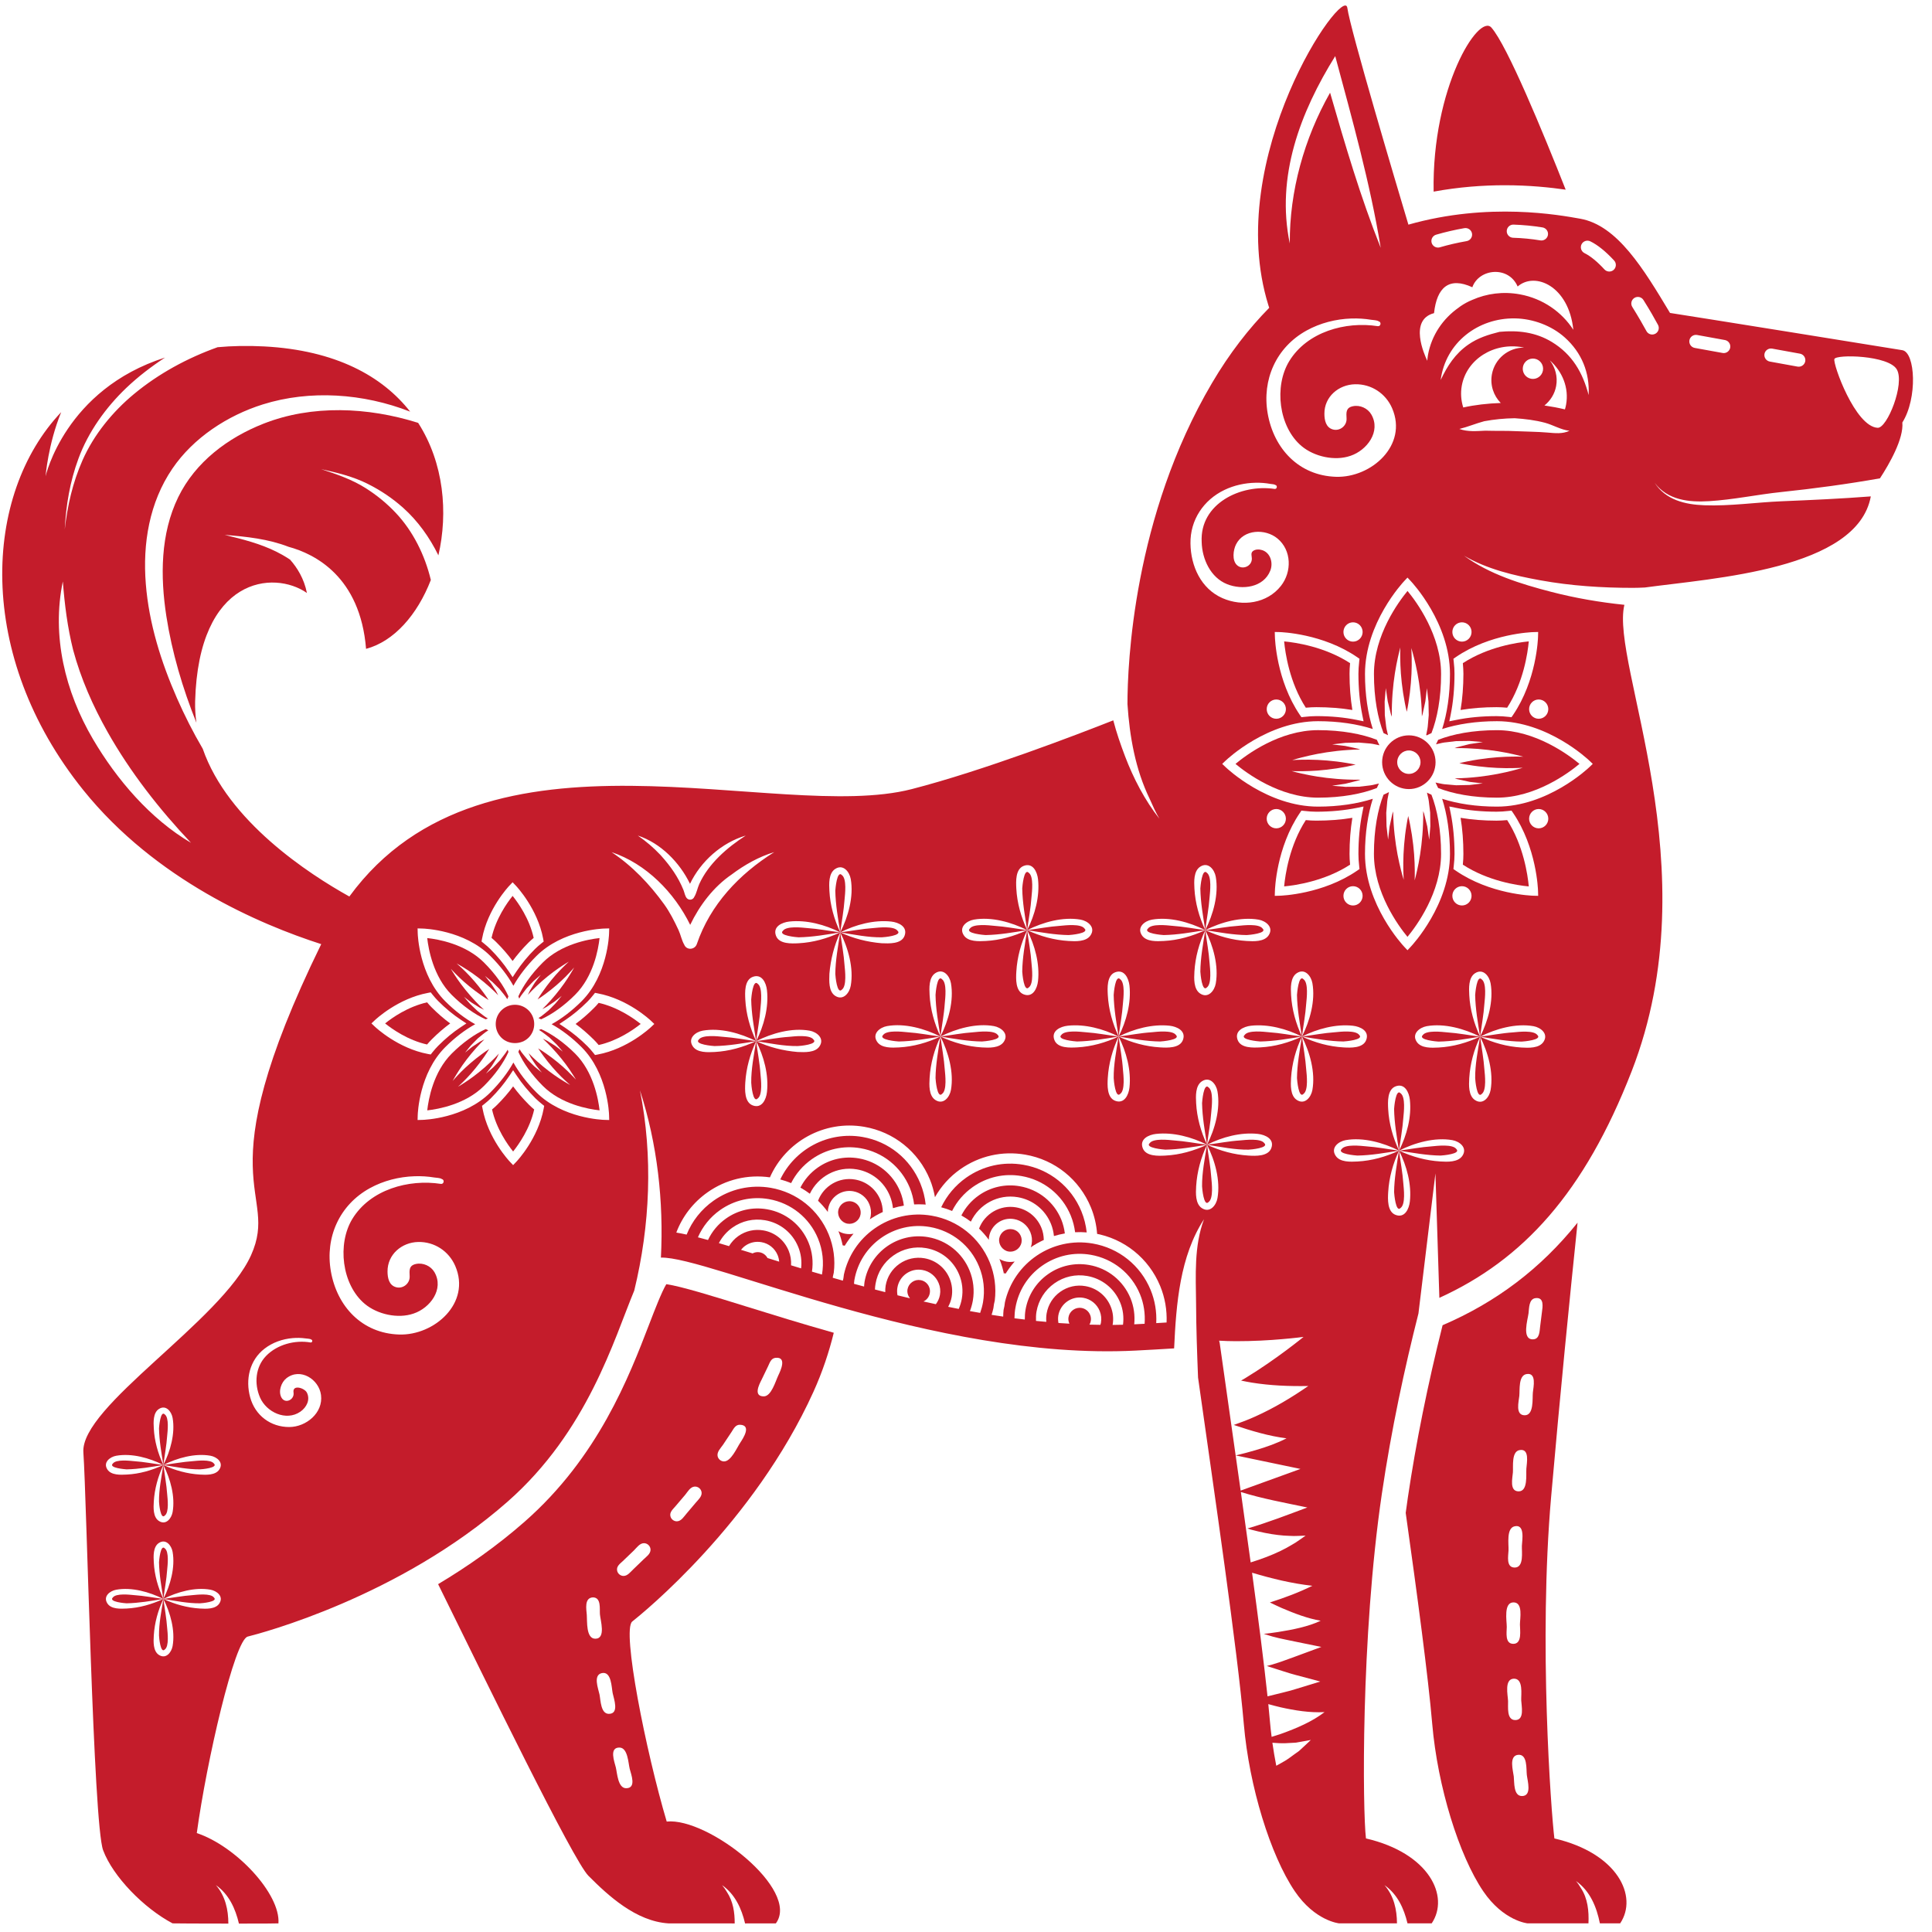 <svg width="91" height="91" viewBox="0 0 91 91" fill="none" xmlns="http://www.w3.org/2000/svg">
<path d="M70.879 8.725C72.046 8.725 73.039 8.832 73.746 8.934C72.68 6.236 70.994 2.147 70.247 1.299C69.643 0.613 67.439 4.137 67.526 9.026C68.707 8.809 69.841 8.725 70.879 8.725Z" fill="#C41C2B"/>
<path d="M73.214 86.593C73.06 85.355 72.462 77.339 73.06 70.509C73.482 65.692 73.935 61.135 74.305 57.59C72.561 59.76 70.481 61.33 67.948 62.42C67.244 65.221 66.695 67.95 66.311 70.542C66.277 70.779 66.244 71.019 66.211 71.259C66.756 75.135 67.268 78.953 67.46 81.2C67.714 84.153 68.72 87.391 69.86 89.077C70.813 90.483 71.95 90.593 71.95 90.593C71.95 90.593 73.555 90.592 74.819 90.592C74.844 90.015 74.787 89.416 74.458 88.924C74.392 88.809 74.317 88.698 74.23 88.598C74.9 89.073 75.202 89.822 75.357 90.593C75.912 90.593 76.312 90.593 76.312 90.593C77.163 89.329 76.208 87.29 73.214 86.593ZM71.26 69.351C71.28 69.07 71.188 68.379 71.566 68.303C72.063 68.204 71.912 68.914 71.894 69.174C71.873 69.461 71.977 70.245 71.531 70.245C71.085 70.245 71.241 69.618 71.26 69.351ZM71.335 71.892C71.842 71.773 71.694 72.552 71.683 72.808C71.671 73.088 71.792 73.834 71.344 73.834C70.928 73.834 71.043 73.283 71.054 73.025C71.066 72.73 70.944 71.985 71.335 71.892ZM71.288 75.475C71.75 75.475 71.591 76.236 71.591 76.517C71.589 76.776 71.709 77.427 71.279 77.427C70.877 77.427 70.968 76.888 70.971 76.635C70.972 76.343 70.81 75.475 71.288 75.475ZM71.032 80.119C71.021 79.838 70.844 79.083 71.306 79.068C71.763 79.064 71.64 79.807 71.652 80.093C71.663 80.362 71.819 81.018 71.371 81.018C70.95 81.018 71.043 80.387 71.032 80.119ZM71.686 84.596C71.279 84.596 71.331 83.946 71.301 83.675C71.269 83.4 71.057 82.698 71.507 82.654C71.954 82.615 71.884 83.326 71.916 83.606C71.946 83.877 72.169 84.596 71.686 84.596ZM72.2 65.589C72.172 65.876 72.257 66.661 71.817 66.661C71.36 66.661 71.536 66.016 71.562 65.749C71.59 65.465 71.515 64.792 71.895 64.722C72.39 64.63 72.226 65.334 72.2 65.589ZM72.627 61.808C72.598 62.031 72.57 62.253 72.543 62.476C72.513 62.709 72.524 63.085 72.195 63.085C71.67 63.085 71.958 62.158 71.996 61.859C72.026 61.624 72.006 61.185 72.323 61.144C72.746 61.09 72.66 61.56 72.627 61.808Z" fill="#C41C2B"/>
<path d="M38.315 65.555C38.739 64.618 39.048 63.686 39.272 62.775C37.76 62.349 36.364 61.916 35.149 61.538C33.64 61.069 32.086 60.586 31.384 60.487C31.163 60.856 30.844 61.683 30.581 62.367C29.622 64.862 28.171 68.633 24.718 71.668C23.406 72.822 22.008 73.796 20.636 74.616C22.948 79.31 26.998 87.632 27.715 88.352C28.648 89.289 29.957 90.499 31.487 90.594C31.498 90.594 33.183 90.596 34.605 90.596C34.608 90.08 34.531 89.559 34.24 89.118C34.174 89.003 34.098 88.893 34.011 88.792C34.626 89.228 34.928 89.895 35.094 90.596C35.91 90.596 36.544 90.594 36.544 90.594C37.713 89.017 33.351 85.598 31.403 85.798C30.424 82.503 29.28 76.772 29.78 76.376C30.281 75.98 35.506 71.75 38.315 65.555ZM35.867 64.996C35.974 64.782 36.078 64.567 36.179 64.35C36.257 64.185 36.315 63.979 36.527 63.956C37.085 63.897 36.76 64.573 36.654 64.795C36.53 65.056 36.33 65.771 35.975 65.771C35.473 65.771 35.755 65.216 35.867 64.996ZM34.056 68.049C34.192 67.851 34.325 67.651 34.455 67.45C34.554 67.297 34.642 67.101 34.855 67.108C35.415 67.129 35 67.75 34.865 67.956C34.708 68.195 34.434 68.835 34.103 68.835C33.955 68.835 33.825 68.724 33.799 68.579C33.764 68.379 33.954 68.199 34.056 68.049ZM31.804 70.96C31.962 70.778 32.118 70.595 32.272 70.41C32.387 70.27 32.507 70.042 32.708 70.021C32.875 70.004 33.029 70.129 33.047 70.297C33.067 70.492 32.88 70.647 32.768 70.782C32.624 70.955 32.479 71.126 32.333 71.297C32.213 71.435 32.086 71.656 31.879 71.656C31.747 71.656 31.627 71.57 31.585 71.444C31.518 71.239 31.684 71.099 31.804 70.96ZM27.639 76.068C27.618 75.794 27.511 75.253 27.934 75.239C28.325 75.248 28.238 75.776 28.257 76.031C28.28 76.324 28.552 77.186 28.039 77.186C27.596 77.186 27.662 76.362 27.639 76.068ZM28.238 79.814C28.183 79.545 27.918 78.888 28.356 78.804C28.803 78.717 28.803 79.479 28.858 79.752C28.911 80.013 29.182 80.725 28.678 80.725C28.291 80.724 28.293 80.082 28.238 79.814ZM29.66 83.315C29.724 83.569 29.991 84.228 29.493 84.228C29.102 84.228 29.072 83.519 29.006 83.247C28.944 82.991 28.673 82.297 29.186 82.313C29.571 82.326 29.593 83.04 29.66 83.315ZM29.371 74.229C29.228 74.229 29.1 74.127 29.069 73.987C29.023 73.777 29.201 73.655 29.335 73.53C29.51 73.366 29.684 73.199 29.855 73.031C29.985 72.904 30.129 72.686 30.331 72.686C30.5 72.686 30.641 72.827 30.641 72.996C30.641 73.193 30.436 73.329 30.31 73.452C30.15 73.61 29.988 73.766 29.825 73.92C29.699 74.038 29.56 74.229 29.371 74.229Z" fill="#C41C2B"/>
<path d="M61.401 46.127C61.167 45.869 61.093 46.807 61.09 46.862C61.102 47.524 61.217 48.171 61.323 48.823C61.39 48.306 61.49 47.788 61.525 47.268C61.549 47.022 61.635 46.298 61.401 46.127Z" fill="#C41C2B"/>
<path d="M67.739 34.847C67.706 34.921 67.672 34.991 67.638 35.059L67.719 35.039C67.86 35.003 67.999 34.971 68.145 34.96L68.575 34.908L69.216 34.9L69.846 34.953L69.224 35.046L68.621 35.197L68.507 35.238C68.706 35.235 68.913 35.235 69.113 35.245C69.787 35.27 70.453 35.357 70.942 35.454C71.433 35.551 71.75 35.642 71.75 35.642C71.75 35.642 71.419 35.627 70.925 35.645C70.432 35.663 69.782 35.729 69.149 35.856C69.008 35.883 68.872 35.914 68.737 35.948C68.873 35.977 69.01 36.003 69.155 36.025C69.784 36.132 70.427 36.177 70.912 36.181C71.398 36.185 71.725 36.16 71.725 36.16C71.725 36.16 71.412 36.261 70.931 36.371C70.448 36.483 69.789 36.591 69.118 36.637C68.921 36.651 68.718 36.658 68.522 36.661L68.632 36.697L69.229 36.828L69.843 36.9L69.22 36.974L68.585 36.987L68.158 36.949C68.013 36.943 67.872 36.915 67.731 36.883L67.615 36.858C67.658 36.941 67.698 37.026 67.738 37.116C68.431 37.389 69.379 37.571 70.505 37.571C72.323 37.571 73.886 36.407 74.396 35.98C73.886 35.556 72.321 34.392 70.505 34.392C69.38 34.392 68.432 34.574 67.739 34.847Z" fill="#C41C2B"/>
<path d="M25.489 48.474C25.453 48.488 25.417 48.5 25.383 48.513C25.47 48.563 25.557 48.616 25.634 48.681L25.879 48.87L26.102 49.083C26.256 49.217 26.373 49.384 26.509 49.533C26.344 49.414 26.198 49.278 26.023 49.179L25.77 49.022L25.566 48.922C25.699 49.048 25.84 49.183 25.972 49.325C26.305 49.677 26.605 50.055 26.808 50.351C27.01 50.648 27.13 50.853 27.13 50.853C27.13 50.853 26.969 50.675 26.713 50.429C26.458 50.183 26.095 49.881 25.713 49.617C25.593 49.532 25.471 49.454 25.348 49.379C25.427 49.499 25.509 49.619 25.597 49.738C25.869 50.109 26.177 50.459 26.425 50.705C26.674 50.951 26.855 51.104 26.855 51.104C26.855 51.104 26.647 50.992 26.347 50.799C26.048 50.606 25.664 50.319 25.304 49.997C25.16 49.87 25.025 49.736 24.896 49.606L24.998 49.804L25.16 50.048C25.261 50.217 25.401 50.359 25.522 50.519L25.289 50.329C25.209 50.268 25.134 50.201 25.064 50.128L24.848 49.913L24.654 49.675C24.583 49.597 24.527 49.511 24.474 49.422C24.449 49.455 24.433 49.501 24.416 49.548C24.648 50.069 25.052 50.632 25.568 51.147C26.436 52.016 27.714 52.241 28.241 52.299C28.182 51.772 27.956 50.492 27.09 49.626C26.572 49.11 25.997 48.702 25.489 48.474Z" fill="#C41C2B"/>
<path d="M62.004 33.309C62.598 33.309 63.167 33.354 63.698 33.441C63.609 32.903 63.565 32.33 63.565 31.738C63.565 31.583 63.572 31.425 63.591 31.236C62.405 30.463 61.024 30.261 60.485 30.211C60.536 30.752 60.736 32.142 61.505 33.334C61.683 33.317 61.847 33.309 62.004 33.309Z" fill="#C41C2B"/>
<path d="M67.212 37.333L67.231 37.414C67.267 37.554 67.299 37.696 67.311 37.843L67.363 38.274L67.371 38.918L67.317 39.553L67.226 38.926L67.077 38.321L67.034 38.205C67.036 38.406 67.037 38.613 67.027 38.813C67.003 39.492 66.915 40.162 66.819 40.654C66.723 41.147 66.633 41.466 66.633 41.466C66.633 41.466 66.648 41.132 66.629 40.637C66.612 40.141 66.545 39.487 66.419 38.85C66.392 38.707 66.361 38.571 66.329 38.434C66.3 38.572 66.273 38.71 66.251 38.856C66.145 39.489 66.101 40.136 66.097 40.624C66.092 41.113 66.117 41.441 66.117 41.441C66.117 41.441 66.017 41.127 65.907 40.641C65.796 40.157 65.689 39.495 65.644 38.819C65.629 38.621 65.621 38.416 65.619 38.218L65.582 38.331L65.452 38.931L65.381 39.548L65.308 38.922L65.294 38.284L65.332 37.855C65.339 37.708 65.366 37.567 65.397 37.426L65.422 37.309C65.341 37.352 65.256 37.393 65.166 37.432C64.895 38.13 64.714 39.083 64.714 40.215C64.714 42.045 65.871 43.616 66.294 44.127C66.717 43.616 67.876 42.043 67.876 40.215C67.876 39.083 67.694 38.13 67.423 37.432C67.35 37.402 67.28 37.367 67.212 37.333Z" fill="#C41C2B"/>
<path d="M24.897 47.591C24.726 47.421 24.498 47.326 24.256 47.326C24.013 47.326 23.786 47.421 23.614 47.591C23.261 47.946 23.261 48.521 23.614 48.875C23.957 49.217 24.554 49.217 24.897 48.875C25.251 48.521 25.251 47.946 24.897 47.591Z" fill="#C41C2B"/>
<path d="M23.741 49.694L23.553 49.94L23.341 50.162C23.206 50.316 23.038 50.434 22.891 50.57C23.01 50.404 23.146 50.258 23.244 50.083L23.401 49.831L23.501 49.624C23.376 49.759 23.241 49.899 23.098 50.032C22.747 50.366 22.368 50.665 22.072 50.868C21.776 51.071 21.57 51.188 21.57 51.188C21.57 51.188 21.749 51.029 21.994 50.773C22.24 50.517 22.542 50.155 22.806 49.773C22.89 49.652 22.968 49.531 23.043 49.409C22.923 49.487 22.803 49.568 22.686 49.657C22.314 49.929 21.964 50.237 21.718 50.485C21.472 50.734 21.32 50.914 21.32 50.914C21.32 50.914 21.431 50.707 21.624 50.408C21.817 50.108 22.104 49.723 22.427 49.364C22.554 49.219 22.689 49.084 22.818 48.955L22.619 49.057L22.375 49.218C22.205 49.319 22.064 49.459 21.905 49.58C22.034 49.43 22.147 49.26 22.295 49.123L22.51 48.906L22.747 48.712C22.826 48.642 22.912 48.586 23 48.532C22.968 48.508 22.922 48.492 22.875 48.473C22.367 48.702 21.793 49.109 21.275 49.627C20.409 50.493 20.182 51.773 20.124 52.3C20.651 52.242 21.93 52.014 22.797 51.148C23.313 50.632 23.717 50.069 23.949 49.549C23.936 49.513 23.924 49.477 23.912 49.441C23.86 49.53 23.807 49.616 23.741 49.694Z" fill="#C41C2B"/>
<path d="M70.49 33.309C70.645 33.309 70.81 33.318 70.989 33.334C71.759 32.139 71.958 30.751 72.008 30.21C71.47 30.261 70.088 30.463 68.902 31.236C68.919 31.421 68.928 31.582 68.929 31.738C68.928 32.334 68.884 32.906 68.795 33.441C69.327 33.353 69.895 33.308 70.49 33.309Z" fill="#C41C2B"/>
<path d="M58.627 48.745C58.37 48.979 59.306 49.052 59.362 49.056C60.024 49.043 60.671 48.928 61.323 48.823C60.807 48.756 60.287 48.655 59.767 48.62C59.522 48.596 58.797 48.51 58.627 48.745Z" fill="#C41C2B"/>
<path d="M65.378 34.63L65.358 34.55C65.322 34.408 65.29 34.266 65.278 34.12L65.227 33.689L65.219 33.045L65.273 32.411L65.365 33.037L65.514 33.642L65.557 33.758C65.554 33.558 65.554 33.35 65.564 33.149C65.588 32.471 65.675 31.8 65.772 31.308C65.868 30.815 65.958 30.496 65.958 30.496C65.958 30.496 65.943 30.83 65.961 31.326C65.979 31.822 66.046 32.477 66.171 33.112C66.198 33.255 66.229 33.392 66.262 33.527C66.29 33.39 66.317 33.252 66.339 33.108C66.444 32.474 66.49 31.828 66.494 31.338C66.498 30.85 66.474 30.522 66.474 30.522C66.474 30.522 66.573 30.835 66.683 31.32C66.794 31.806 66.902 32.468 66.947 33.144C66.962 33.341 66.969 33.545 66.973 33.743L67.008 33.632L67.137 33.032L67.21 32.414L67.283 33.041L67.296 33.679L67.259 34.108C67.251 34.254 67.224 34.396 67.193 34.537L67.175 34.618C67.186 34.624 67.195 34.629 67.206 34.636C67.276 34.6 67.347 34.564 67.424 34.531C67.695 33.834 67.877 32.88 67.877 31.748C67.877 29.917 66.719 28.346 66.296 27.835C65.873 28.348 64.715 29.92 64.715 31.748C64.715 32.88 64.897 33.834 65.168 34.531C65.239 34.561 65.31 34.594 65.378 34.63Z" fill="#C41C2B"/>
<path d="M61.401 51.52C61.634 51.344 61.549 50.627 61.525 50.38C61.49 49.859 61.391 49.339 61.323 48.823C61.218 49.468 61.096 50.145 61.09 50.779C61.094 50.862 61.167 51.773 61.401 51.52Z" fill="#C41C2B"/>
<path d="M24.622 46.79L24.811 46.545L25.023 46.322C25.157 46.169 25.325 46.05 25.473 45.915C25.354 46.08 25.218 46.226 25.118 46.401L24.962 46.653L24.863 46.859C24.989 46.724 25.123 46.585 25.265 46.453C25.616 46.119 25.995 45.82 26.291 45.617C26.587 45.414 26.793 45.295 26.793 45.295C26.793 45.295 26.615 45.454 26.369 45.711C26.123 45.967 25.822 46.329 25.558 46.712C25.473 46.832 25.396 46.953 25.32 47.075C25.441 46.996 25.56 46.915 25.678 46.827C26.05 46.555 26.399 46.248 26.646 45.999C26.892 45.75 27.044 45.571 27.044 45.571C27.044 45.571 26.933 45.778 26.739 46.077C26.547 46.376 26.26 46.76 25.937 47.12C25.81 47.265 25.674 47.401 25.544 47.53L25.744 47.426L25.989 47.265C26.158 47.164 26.3 47.025 26.459 46.904C26.33 47.053 26.216 47.223 26.068 47.361L25.853 47.578L25.616 47.772C25.538 47.842 25.452 47.898 25.363 47.952C25.396 47.976 25.442 47.992 25.489 48.01C25.997 47.781 26.572 47.374 27.088 46.856C27.958 45.988 28.182 44.71 28.24 44.184C27.713 44.241 26.433 44.469 25.567 45.336C25.014 45.888 24.631 46.448 24.416 46.927C24.43 46.964 24.442 47.001 24.455 47.037C24.505 46.951 24.557 46.867 24.622 46.79Z" fill="#C41C2B"/>
<path d="M22.98 47.972C22.893 47.92 22.808 47.868 22.729 47.802L22.484 47.613L22.261 47.401C22.108 47.267 21.989 47.099 21.853 46.951C22.019 47.07 22.165 47.206 22.34 47.305L22.592 47.462L22.798 47.561C22.664 47.436 22.523 47.302 22.391 47.158C22.058 46.807 21.759 46.429 21.556 46.133C21.352 45.837 21.235 45.631 21.235 45.631C21.235 45.631 21.394 45.809 21.65 46.055C21.906 46.301 22.268 46.602 22.651 46.867C22.771 46.952 22.893 47.029 23.015 47.105C22.936 46.984 22.855 46.864 22.766 46.746C22.494 46.374 22.186 46.025 21.937 45.778C21.688 45.532 21.508 45.38 21.508 45.38C21.508 45.38 21.716 45.492 22.015 45.684C22.315 45.877 22.7 46.164 23.059 46.487C23.203 46.614 23.339 46.749 23.467 46.878L23.365 46.68L23.122 46.312L22.842 45.966L23.192 46.251L23.517 46.571L23.711 46.809C23.78 46.887 23.837 46.973 23.891 47.062C23.913 47.025 23.93 46.977 23.948 46.927C23.732 46.449 23.349 45.888 22.796 45.336C21.928 44.466 20.649 44.242 20.123 44.184C20.181 44.71 20.409 45.991 21.274 46.858C21.792 47.375 22.366 47.782 22.874 48.011C22.912 47.996 22.946 47.984 22.98 47.972Z" fill="#C41C2B"/>
<path d="M66.36 34.636C65.666 34.635 65.1 35.203 65.1 35.901C65.1 36.599 65.665 37.167 66.36 37.167C67.053 37.167 67.618 36.599 67.617 35.901C67.618 35.203 67.055 34.635 66.36 34.636ZM66.36 36.452C66.057 36.452 65.81 36.206 65.811 35.9C65.811 35.596 66.057 35.348 66.36 35.348C66.663 35.348 66.909 35.596 66.908 35.9C66.908 36.206 66.663 36.452 66.36 36.452Z" fill="#C41C2B"/>
<path d="M64.95 36.904L64.871 36.923C64.731 36.96 64.591 36.991 64.445 37.004L64.015 37.055L63.374 37.062L62.743 37.009L63.366 36.916L63.968 36.766L64.082 36.724C63.883 36.727 63.677 36.727 63.477 36.717C62.802 36.693 62.137 36.605 61.648 36.508C61.157 36.411 60.839 36.32 60.839 36.32C60.839 36.32 61.172 36.336 61.665 36.317C62.159 36.3 62.809 36.233 63.442 36.107C63.583 36.079 63.719 36.048 63.853 36.015C63.717 35.987 63.58 35.96 63.436 35.938C62.806 35.831 62.163 35.785 61.676 35.782C61.192 35.777 60.865 35.802 60.865 35.802C60.865 35.802 61.176 35.702 61.66 35.592C62.143 35.48 62.802 35.371 63.473 35.327C63.669 35.311 63.872 35.305 64.069 35.301L63.959 35.266L63.362 35.135L62.747 35.062L63.37 34.989L64.005 34.976L64.432 35.013C64.577 35.02 64.718 35.047 64.86 35.079L64.975 35.104C64.933 35.022 64.891 34.937 64.852 34.846C64.159 34.574 63.212 34.392 62.086 34.391C60.264 34.391 58.703 35.555 58.194 35.981C58.703 36.407 60.267 37.571 62.086 37.571C63.21 37.571 64.159 37.388 64.852 37.116C64.883 37.043 64.916 36.972 64.95 36.904Z" fill="#C41C2B"/>
<path d="M56.849 46.507C57.082 46.333 56.996 45.612 56.974 45.367C56.938 44.846 56.838 44.327 56.77 43.81C56.666 44.455 56.544 45.132 56.538 45.765C56.542 45.847 56.615 46.76 56.849 46.507Z" fill="#C41C2B"/>
<path d="M59.467 43.732C59.296 43.498 58.571 43.584 58.326 43.607C57.807 43.642 57.287 43.742 56.77 43.81C57.415 43.915 58.093 44.037 58.726 44.043C58.808 44.039 59.722 43.963 59.467 43.732Z" fill="#C41C2B"/>
<path d="M54.073 43.733C53.817 43.968 54.752 44.04 54.809 44.043C55.471 44.031 56.118 43.915 56.77 43.81C56.253 43.742 55.735 43.643 55.214 43.607C54.967 43.583 54.247 43.498 54.073 43.733Z" fill="#C41C2B"/>
<path d="M56.849 41.113C56.613 40.858 56.541 41.792 56.538 41.849C56.55 42.512 56.665 43.158 56.77 43.81C56.837 43.293 56.937 42.774 56.974 42.255C56.996 42.007 57.082 41.287 56.849 41.113Z" fill="#C41C2B"/>
<path d="M7.764 72.933C7.556 72.707 7.492 73.533 7.49 73.582C7.5 74.166 7.603 74.738 7.695 75.312C7.754 74.857 7.843 74.398 7.874 73.939C7.895 73.722 7.97 73.086 7.764 72.933Z" fill="#C41C2B"/>
<path d="M40.276 55.558C39.518 55.426 38.792 55.862 38.531 56.557C38.699 56.72 38.854 56.897 38.994 57.087C38.991 57.034 38.997 56.987 39.005 56.939C39.1 56.387 39.628 56.015 40.181 56.109C40.528 56.169 40.816 56.399 40.949 56.725C41.022 56.903 41.043 57.096 41.011 57.286C41.001 57.337 40.986 57.386 40.969 57.434C40.95 57.447 40.93 57.458 40.91 57.472C41.124 57.322 41.348 57.195 41.581 57.087C41.578 56.892 41.542 56.697 41.467 56.514C41.258 56.008 40.814 55.651 40.276 55.558Z" fill="#C41C2B"/>
<path d="M5.316 75.243C5.091 75.455 5.914 75.516 5.964 75.518C6.548 75.507 7.12 75.406 7.695 75.312C7.239 75.253 6.781 75.164 6.322 75.133C6.102 75.112 5.471 75.037 5.316 75.243Z" fill="#C41C2B"/>
<path d="M10.075 75.243C9.922 75.037 9.284 75.113 9.068 75.133C8.61 75.165 8.151 75.252 7.695 75.313C8.264 75.405 8.862 75.525 9.42 75.518C9.492 75.517 10.299 75.448 10.075 75.243Z" fill="#C41C2B"/>
<path d="M40.449 54.561C39.766 54.443 39.081 54.598 38.516 54.996C38.165 55.243 37.888 55.566 37.7 55.937C37.854 56.025 38.004 56.121 38.145 56.227C38.533 55.413 39.428 54.917 40.36 55.079C41.062 55.2 41.644 55.667 41.915 56.328C41.992 56.514 42.038 56.709 42.059 56.906C42.226 56.854 42.399 56.815 42.573 56.785C42.544 56.561 42.488 56.339 42.402 56.13C42.062 55.3 41.331 54.714 40.449 54.561Z" fill="#C41C2B"/>
<path d="M7.764 77.692C7.971 77.541 7.895 76.901 7.874 76.686C7.843 76.227 7.755 75.769 7.695 75.312C7.603 75.881 7.483 76.478 7.49 77.037C7.491 77.11 7.558 77.915 7.764 77.692Z" fill="#C41C2B"/>
<path d="M89.601 16.494C88.982 16.391 80.001 14.945 78.66 14.74C77.421 12.676 76.183 10.611 74.427 10.301C73.469 10.132 70.126 9.505 66.338 10.581C65.761 8.653 63.594 1.375 63.461 0.37C63.306 -0.791 57.577 7.414 59.744 14.382C59.757 14.421 59.77 14.458 59.782 14.498C58.827 15.469 57.916 16.633 57.086 18.043C53.379 24.335 53.106 31.28 53.105 33.162C53.206 34.694 53.477 36.233 54.15 37.625C54.291 37.942 54.433 38.262 54.609 38.562C53.924 37.698 53.382 36.651 52.992 35.624C52.781 35.067 52.586 34.506 52.437 33.929C50.767 34.589 46.324 36.297 42.945 37.168C36.573 38.81 22.886 33.428 16.455 42.227C14.553 41.169 10.733 38.685 9.549 35.267C9.097 34.497 8.692 33.697 8.337 32.889C7.588 31.185 7.015 29.364 6.868 27.501C6.716 25.602 7.032 23.669 8.12 22.072C9.11 20.619 10.713 19.572 12.377 19.049C14.598 18.352 17.11 18.525 19.319 19.389C18.014 17.722 15.813 16.495 12.443 16.317C11.653 16.276 10.925 16.292 10.25 16.354C8.821 16.865 7.469 17.6 6.317 18.554C5.304 19.392 4.418 20.474 3.885 21.683C3.423 22.735 3.181 23.799 3.049 24.936C3.113 23.779 3.292 22.694 3.695 21.601C4.157 20.343 4.984 19.192 5.949 18.271C6.506 17.741 7.123 17.268 7.774 16.841C3.064 18.346 2.147 22.433 2.147 22.433C2.147 22.433 2.263 20.923 2.882 19.413C-0.795 23.284 -1.182 30.871 3.927 37.219C7.325 41.439 12.224 43.537 15.13 44.47C9.552 55.87 13.209 56.046 11.824 59.124C10.43 62.221 3.772 66.247 3.927 68.414C4.082 70.582 4.393 85.91 4.857 87.149C5.321 88.388 6.773 89.877 8.128 90.593C8.137 90.598 9.47 90.603 10.756 90.604C10.754 89.952 10.616 89.311 10.17 88.792C10.787 89.229 11.088 89.899 11.254 90.604C12.257 90.604 13.114 90.601 13.115 90.594C13.217 89.213 11.127 86.96 9.269 86.341C9.735 82.935 11.05 77.24 11.669 77.085C12.29 76.93 18.792 75.227 23.901 70.737C27.686 67.412 28.922 63.07 29.874 60.788C30.622 57.715 30.762 54.465 30.143 51.357C30.964 53.889 31.263 56.578 31.13 59.236C33.307 59.154 44.015 64.094 53.475 63.615C54.101 63.584 54.706 63.548 55.303 63.511C55.399 61.396 55.58 59.162 56.71 57.429C56.237 58.692 56.323 60.073 56.337 61.395C56.342 62.559 56.384 63.722 56.43 64.885C57.196 70.302 58.282 77.679 58.585 81.2C58.838 84.154 59.844 87.391 60.984 89.077C61.936 90.484 63.075 90.593 63.075 90.593C63.075 90.593 64.561 90.593 65.8 90.593C65.795 89.944 65.657 89.307 65.212 88.792C65.827 89.227 66.128 89.892 66.295 90.593C66.945 90.593 67.435 90.593 67.435 90.593C68.287 89.328 67.332 87.289 64.339 86.593C64.184 85.355 64.087 77.145 65.087 70.362C65.537 67.307 66.167 64.404 66.811 61.867C67.078 59.668 67.345 57.468 67.611 55.268C67.673 57.222 67.733 59.177 67.796 61.131C71.736 59.337 74.624 56.187 76.855 50.454C80.587 40.86 75.836 31.273 76.511 28.488C75.35 28.368 74.199 28.171 73.064 27.877C71.647 27.51 70.153 27.05 68.959 26.175C70.049 26.814 71.324 27.11 72.557 27.334C74 27.595 75.452 27.689 76.915 27.689C77.103 27.689 77.291 27.681 77.477 27.672C80.714 27.229 87.487 26.828 88.118 23.381C86.723 23.489 85.329 23.552 83.927 23.61C82.713 23.66 81.496 23.844 80.279 23.799C79.369 23.766 78.46 23.549 77.938 22.743C78.55 23.558 79.545 23.663 80.496 23.606C81.636 23.538 82.76 23.295 83.896 23.176C85.457 23.012 87.008 22.803 88.549 22.53C89.001 21.836 89.672 20.661 89.603 19.9C90.323 18.765 90.22 16.597 89.601 16.494ZM4.379 34.815C3.067 32.581 2.427 29.951 2.959 27.388C3.046 28.484 3.177 29.542 3.444 30.612C3.807 31.963 4.376 33.251 5.062 34.468C6.13 36.362 7.504 38.12 8.997 39.698C7.078 38.572 5.494 36.712 4.379 34.815ZM10.331 75.525C10.15 75.803 9.701 75.781 9.415 75.764C8.818 75.727 8.238 75.567 7.695 75.312C8.025 75.963 8.259 76.799 8.13 77.531C8.077 77.829 7.816 78.165 7.483 77.948C7.204 77.766 7.227 77.317 7.244 77.031C7.281 76.435 7.441 75.856 7.695 75.312C7.151 75.566 6.568 75.732 5.969 75.764C5.684 75.778 5.24 75.802 5.059 75.526C4.84 75.191 5.178 74.931 5.475 74.878C6.208 74.748 7.043 74.983 7.694 75.313C7.44 74.769 7.275 74.187 7.244 73.588C7.228 73.303 7.206 72.859 7.482 72.677C7.816 72.459 8.077 72.796 8.13 73.094C8.259 73.827 8.025 74.662 7.695 75.312C8.346 74.983 9.181 74.747 9.913 74.877C10.211 74.931 10.548 75.191 10.331 75.525ZM10.331 69.215C10.15 69.493 9.701 69.471 9.415 69.454C8.818 69.417 8.238 69.257 7.695 69.003C8.025 69.654 8.259 70.489 8.13 71.222C8.077 71.52 7.816 71.856 7.483 71.639C7.204 71.457 7.227 71.008 7.244 70.722C7.281 70.125 7.441 69.547 7.695 69.003C7.151 69.257 6.568 69.424 5.969 69.454C5.684 69.469 5.24 69.492 5.059 69.216C4.84 68.882 5.178 68.621 5.475 68.568C6.208 68.438 7.043 68.673 7.694 69.003C7.44 68.459 7.275 67.877 7.244 67.278C7.228 66.992 7.206 66.548 7.482 66.367C7.816 66.149 8.077 66.486 8.13 66.784C8.259 67.516 8.024 68.351 7.694 69.002C8.346 68.673 9.181 68.437 9.913 68.567C10.211 68.621 10.548 68.881 10.331 69.215ZM71.28 10.579C71.751 10.595 72.21 10.639 72.655 10.712C72.823 10.74 72.938 10.899 72.91 11.068C72.885 11.219 72.753 11.327 72.604 11.327C72.588 11.327 72.571 11.326 72.554 11.323C72.136 11.254 71.704 11.212 71.269 11.199C71.099 11.193 70.964 11.051 70.97 10.88C70.975 10.712 71.113 10.579 71.28 10.579ZM67.644 11.054C68.08 10.927 68.528 10.824 68.975 10.746C69.145 10.719 69.304 10.83 69.334 10.999C69.363 11.167 69.25 11.328 69.081 11.357C68.656 11.431 68.231 11.528 67.817 11.649C67.787 11.658 67.759 11.661 67.731 11.661C67.596 11.661 67.473 11.573 67.433 11.438C67.385 11.274 67.48 11.102 67.644 11.054ZM67.545 14.75C67.677 13.529 68.256 13.026 69.349 13.53C69.663 12.645 71.057 12.505 71.483 13.495C72.296 12.784 73.894 13.466 74.106 15.533C73.562 14.694 72.672 14.062 71.588 13.864C70.798 13.719 70.023 13.826 69.348 14.124C69.146 14.206 68.965 14.307 68.798 14.42C68.762 14.445 68.731 14.467 68.701 14.492C67.967 15.009 67.431 15.784 67.26 16.715C67.243 16.808 67.235 16.9 67.227 16.993C67.088 16.705 66.352 15.059 67.545 14.75ZM62.891 2.643C63.693 5.628 64.533 8.62 65.034 11.672C64.085 9.294 63.359 6.827 62.649 4.366C61.43 6.512 60.733 9.015 60.751 11.467C60.093 8.318 61.243 5.289 62.891 2.643ZM61.544 15.567C62.186 15.213 62.92 15.026 63.651 15.002C63.964 14.992 64.278 15.011 64.586 15.062C64.679 15.078 64.861 15.079 64.937 15.135C65.079 15.167 65.036 15.385 64.894 15.363C63.371 15.127 61.57 15.63 60.726 17.009C60.005 18.187 60.222 20.105 61.311 21.015C61.902 21.509 62.869 21.727 63.609 21.47C64.384 21.211 65.056 20.325 64.591 19.522C64.421 19.227 64.055 19.062 63.719 19.135C63.383 19.207 63.412 19.439 63.425 19.715C63.441 20.053 63.111 20.319 62.783 20.229C62.449 20.137 62.383 19.792 62.381 19.492C62.374 18.688 63.049 18.116 63.826 18.099C64.588 18.082 65.268 18.529 65.57 19.226C66.328 20.975 64.583 22.511 62.926 22.458C61.182 22.403 60.001 21.138 59.71 19.477C59.432 17.88 60.114 16.355 61.544 15.567ZM60.05 29.988L60.043 29.767L60.264 29.772C60.347 29.774 62.305 29.839 63.93 30.957L64.034 31.029L64.02 31.155C63.995 31.386 63.984 31.565 63.984 31.737C63.984 32.416 64.044 33.063 64.163 33.662L64.226 33.974L63.916 33.911C63.329 33.79 62.685 33.73 62.003 33.73C61.826 33.73 61.637 33.743 61.425 33.767L61.299 33.781L61.227 33.677C60.115 32.041 60.052 30.072 60.05 29.988ZM60.568 33.401C60.568 33.652 60.364 33.855 60.116 33.855C59.865 33.855 59.664 33.652 59.664 33.401C59.664 33.149 59.866 32.947 60.116 32.947C60.364 32.947 60.568 33.151 60.568 33.401ZM63.278 29.768C63.278 29.517 63.48 29.312 63.729 29.312C63.979 29.312 64.181 29.517 64.182 29.768C64.181 30.019 63.979 30.222 63.729 30.222C63.48 30.222 63.278 30.019 63.278 29.768ZM57.679 23.074C58.132 22.857 58.639 22.748 59.139 22.738C59.373 22.733 59.608 22.751 59.839 22.793C59.898 22.803 60.019 22.805 60.069 22.842C60.185 22.868 60.15 23.047 60.033 23.029C58.454 22.791 56.503 23.713 56.601 25.533C56.621 26.334 57.02 27.205 57.798 27.515C58.511 27.8 59.516 27.678 59.833 26.877C59.976 26.518 59.845 26.039 59.452 25.912C59.315 25.867 59.13 25.863 59.012 25.959C58.9 26.05 58.963 26.192 58.964 26.311C58.968 26.673 58.518 26.865 58.258 26.613C58.023 26.388 58.087 25.905 58.218 25.644C58.578 24.923 59.595 24.891 60.167 25.361C60.844 25.918 60.853 26.934 60.335 27.595C59.683 28.427 58.519 28.585 57.581 28.174C56.566 27.729 56.088 26.664 56.073 25.602C56.054 24.495 56.687 23.548 57.679 23.074ZM54.255 43.317C55.084 43.17 56.032 43.437 56.77 43.81C56.481 43.195 56.296 42.533 56.259 41.855C56.242 41.532 56.216 41.029 56.53 40.824C56.907 40.576 57.204 40.959 57.264 41.296C57.41 42.126 57.144 43.073 56.77 43.81C57.508 43.437 58.454 43.172 59.284 43.317C59.622 43.377 60.004 43.672 59.758 44.051C59.553 44.366 59.044 44.342 58.72 44.322C58.042 44.281 57.387 44.098 56.77 43.81C57.143 44.548 57.41 45.495 57.264 46.325C57.204 46.663 56.907 47.045 56.53 46.798C56.215 46.592 56.24 46.083 56.259 45.759C56.3 45.082 56.481 44.426 56.77 43.81C56.154 44.098 55.493 44.287 54.815 44.322C54.492 44.339 53.988 44.365 53.783 44.052C53.535 43.673 53.917 43.377 54.255 43.317ZM61.816 51.337C61.756 51.675 61.46 52.057 61.082 51.81C60.767 51.605 60.792 51.096 60.811 50.772C60.852 50.095 61.034 49.439 61.323 48.823C60.706 49.111 60.046 49.297 59.368 49.333C59.031 49.35 58.445 49.38 58.296 48.986C58.132 48.555 58.578 48.352 58.922 48.313C59.732 48.224 60.604 48.461 61.323 48.823C61.035 48.207 60.849 47.546 60.812 46.869C60.794 46.545 60.769 46.042 61.082 45.837C61.46 45.589 61.756 45.971 61.816 46.309C61.963 47.139 61.696 48.087 61.323 48.824C62.042 48.461 62.913 48.224 63.724 48.314C64.067 48.352 64.513 48.555 64.35 48.986C64.201 49.381 63.609 49.354 63.271 49.334C62.594 49.293 61.939 49.111 61.323 48.823C61.696 49.56 61.962 50.508 61.816 51.337ZM63.278 42.195C63.278 41.944 63.48 41.741 63.729 41.741C63.979 41.741 64.181 41.945 64.181 42.195C64.181 42.447 63.979 42.65 63.729 42.65C63.48 42.65 63.278 42.447 63.278 42.195ZM64.164 38.3C64.044 38.899 63.984 39.546 63.984 40.225C63.983 40.397 63.995 40.576 64.02 40.808L64.034 40.933L63.93 41.005C62.305 42.123 60.347 42.188 60.264 42.19L60.043 42.196L60.05 41.974C60.052 41.891 60.115 39.921 61.228 38.286L61.299 38.181L61.425 38.195C61.639 38.22 61.828 38.233 62.003 38.233C62.686 38.232 63.33 38.172 63.917 38.051L64.226 37.988L64.164 38.3ZM60.115 39.016C59.865 39.016 59.663 38.812 59.663 38.562C59.663 38.312 59.865 38.106 60.116 38.106C60.364 38.106 60.567 38.312 60.567 38.562C60.567 38.812 60.364 39.016 60.115 39.016ZM52.527 45.796C52.958 45.634 53.161 46.08 53.2 46.423C53.288 47.233 53.052 48.104 52.689 48.823C53.408 48.461 54.28 48.225 55.09 48.313C55.433 48.351 55.878 48.553 55.717 48.985C55.569 49.381 54.975 49.354 54.639 49.333C53.962 49.292 53.306 49.111 52.689 48.823C53.052 49.542 53.288 50.413 53.2 51.223C53.162 51.567 52.959 52.011 52.527 51.849C52.131 51.701 52.158 51.109 52.178 50.771C52.219 50.094 52.402 49.439 52.689 48.823C52.073 49.11 51.412 49.297 50.735 49.333C50.398 49.351 49.812 49.38 49.663 48.985C49.499 48.554 49.946 48.351 50.289 48.313C51.099 48.224 51.97 48.46 52.689 48.823C52.402 48.207 52.215 47.545 52.179 46.867C52.16 46.531 52.132 45.944 52.527 45.796ZM45.866 43.316C46.697 43.17 47.643 43.437 48.381 43.81C48.094 43.195 47.906 42.533 47.87 41.856C47.852 41.519 47.825 40.933 48.219 40.784C48.65 40.62 48.854 41.066 48.892 41.41C48.982 42.22 48.745 43.092 48.381 43.81C49.12 43.438 50.066 43.17 50.897 43.316C51.235 43.376 51.615 43.673 51.369 44.051C51.164 44.366 50.655 44.341 50.33 44.322C49.653 44.28 48.998 44.099 48.381 43.81C48.745 44.53 48.981 45.401 48.892 46.211C48.854 46.554 48.65 47 48.22 46.837C47.825 46.688 47.85 46.097 47.871 45.759C47.911 45.082 48.093 44.427 48.381 43.81C47.765 44.098 47.105 44.287 46.426 44.322C46.103 44.339 45.599 44.365 45.395 44.052C45.148 43.673 45.529 43.376 45.866 43.316ZM43.786 46.868C43.769 46.544 43.743 46.041 44.056 45.836C44.434 45.589 44.731 45.97 44.791 46.309C44.937 47.139 44.671 48.085 44.297 48.823C45.035 48.45 45.982 48.183 46.812 48.33C47.151 48.39 47.531 48.685 47.285 49.064C47.079 49.379 46.572 49.354 46.247 49.335C45.569 49.293 44.913 49.111 44.297 48.823C44.671 49.562 44.937 50.508 44.791 51.338C44.732 51.677 44.434 52.057 44.056 51.81C43.741 51.605 43.767 51.096 43.786 50.772C43.827 50.095 44.009 49.439 44.297 48.823C43.681 49.111 43.02 49.299 42.342 49.335C42.019 49.352 41.516 49.378 41.311 49.065C41.063 48.686 41.445 48.39 41.783 48.33C42.613 48.183 43.56 48.45 44.297 48.823C44.009 48.207 43.823 47.546 43.786 46.868ZM37.176 43.406C37.987 43.317 38.857 43.553 39.577 43.916C39.289 43.3 39.102 42.64 39.066 41.961C39.049 41.638 39.023 41.135 39.337 40.93C39.715 40.682 40.011 41.064 40.071 41.402C40.218 42.232 39.951 43.179 39.577 43.916C40.296 43.553 41.168 43.317 41.978 43.407C42.322 43.444 42.767 43.647 42.605 44.079C42.456 44.475 41.864 44.44 41.526 44.428C40.851 44.37 40.193 44.205 39.577 43.916C39.95 44.654 40.218 45.601 40.071 46.431C40.011 46.769 39.715 47.15 39.337 46.904C39.022 46.698 39.056 46.19 39.066 45.865C39.124 45.19 39.289 44.532 39.577 43.916C38.962 44.205 38.3 44.392 37.623 44.428C37.286 44.446 36.699 44.473 36.551 44.079C36.387 43.647 36.832 43.444 37.176 43.406ZM36.125 51.439C36.088 51.782 35.885 52.228 35.454 52.066C35.058 51.917 35.084 51.324 35.104 50.987C35.146 50.31 35.328 49.655 35.616 49.039C35 49.327 34.339 49.514 33.661 49.55C33.337 49.567 32.834 49.593 32.629 49.28C32.381 48.902 32.763 48.605 33.101 48.545C33.931 48.399 34.877 48.665 35.616 49.039C35.328 48.423 35.141 47.762 35.105 47.084C35.087 46.748 35.06 46.162 35.453 46.013C35.884 45.849 36.088 46.294 36.125 46.639C36.216 47.449 35.979 48.32 35.616 49.04C36.354 48.666 37.3 48.399 38.13 48.545C38.468 48.605 38.849 48.902 38.603 49.28C38.398 49.594 37.889 49.561 37.565 49.55C36.889 49.492 36.231 49.328 35.616 49.04C35.979 49.758 36.216 50.629 36.125 51.439ZM32.5 41.629C33.008 40.568 33.99 39.693 35.126 39.356C34.255 39.916 33.373 40.676 32.936 41.64C32.851 41.828 32.809 42.075 32.701 42.244C32.647 42.383 32.463 42.421 32.358 42.315C32.265 42.221 32.241 42.041 32.193 41.923C31.949 41.317 31.58 40.795 31.148 40.315C31.141 40.307 31.117 40.282 31.103 40.265C30.781 39.924 30.427 39.622 30.042 39.356C31.122 39.713 32.013 40.622 32.5 41.629ZM22.704 44.221C22.968 42.806 23.948 41.764 23.989 41.72L24.145 41.556L24.301 41.72C24.342 41.764 25.321 42.807 25.585 44.221L25.608 44.349L25.508 44.428C25.385 44.526 25.287 44.612 25.199 44.7C24.858 45.041 24.564 45.397 24.325 45.757L24.146 46.027L23.967 45.757C23.73 45.4 23.435 45.044 23.091 44.699C23.005 44.614 22.906 44.527 22.782 44.428L22.682 44.347L22.704 44.221ZM17.66 48.049C17.703 48.008 18.746 47.03 20.161 46.766L20.288 46.742L20.367 46.842C20.465 46.964 20.552 47.063 20.64 47.151C20.982 47.493 21.338 47.788 21.697 48.026L21.968 48.205L21.697 48.384C21.338 48.621 20.982 48.916 20.639 49.259C20.551 49.347 20.465 49.446 20.367 49.567L20.288 49.668L20.161 49.645C18.747 49.38 17.704 48.401 17.66 48.36L17.495 48.204L17.66 48.049ZM13.627 67.215C12.746 67.218 12.017 66.669 11.784 65.817C11.552 64.976 11.752 64.067 12.464 63.521C12.842 63.23 13.308 63.068 13.781 63.027C13.983 63.009 14.189 63.013 14.389 63.041C14.445 63.05 14.617 63.054 14.656 63.093C14.742 63.114 14.715 63.246 14.629 63.233C13.896 63.105 13.059 63.325 12.535 63.864C12.029 64.384 11.966 65.171 12.246 65.82C12.542 66.511 13.472 66.959 14.148 66.492C14.437 66.293 14.625 65.932 14.455 65.595C14.343 65.372 13.764 65.197 13.826 65.59C13.879 65.93 13.426 66.152 13.25 65.815C13.101 65.524 13.249 65.108 13.488 64.919C14.145 64.403 15.026 64.967 15.12 65.707C15.23 66.552 14.417 67.212 13.627 67.215ZM18.799 62.858C17.054 62.803 15.873 61.538 15.584 59.878C15.306 58.281 15.987 56.756 17.416 55.967C18.058 55.613 18.793 55.427 19.524 55.403C19.837 55.392 20.149 55.411 20.458 55.462C20.552 55.478 20.733 55.478 20.809 55.534C20.952 55.567 20.909 55.784 20.766 55.763C19.244 55.528 17.441 56.03 16.598 57.409C15.878 58.587 16.094 60.505 17.183 61.415C17.774 61.909 18.741 62.127 19.481 61.87C20.256 61.611 20.928 60.725 20.464 59.922C20.293 59.627 19.927 59.463 19.591 59.535C19.255 59.607 19.283 59.839 19.296 60.114C19.312 60.454 18.983 60.719 18.655 60.629C18.32 60.537 18.255 60.192 18.253 59.891C18.247 59.088 18.921 58.516 19.698 58.499C20.46 58.482 21.139 58.928 21.442 59.626C22.199 61.375 20.457 62.91 18.799 62.858ZM25.609 52.214C25.345 53.628 24.366 54.671 24.325 54.715L24.169 54.879L24.013 54.715C23.972 54.671 22.993 53.628 22.728 52.214L22.704 52.087L22.805 52.007C22.931 51.907 23.03 51.82 23.115 51.735C23.456 51.394 23.75 51.037 23.99 50.677L24.169 50.408L24.348 50.678C24.585 51.036 24.88 51.392 25.223 51.736C25.33 51.841 25.444 51.936 25.533 52.008L25.632 52.087L25.609 52.214ZM28.468 52.748C28.388 52.746 26.496 52.684 25.263 51.452C24.814 51.003 24.442 50.517 24.182 50.046C23.922 50.517 23.548 51.004 23.101 51.452C21.868 52.684 19.976 52.746 19.895 52.748L19.669 52.754L19.675 52.528C19.678 52.448 19.74 50.554 20.971 49.323C21.423 48.871 21.913 48.5 22.382 48.242C21.913 47.984 21.423 47.612 20.971 47.16C19.74 45.928 19.678 44.035 19.675 43.956L19.669 43.729L19.895 43.736C19.975 43.737 21.869 43.8 23.101 45.032C23.566 45.496 23.93 45.978 24.182 46.432C24.435 45.978 24.799 45.496 25.264 45.032C26.496 43.8 28.388 43.737 28.468 43.736L28.695 43.729L28.688 43.956C28.687 44.035 28.624 45.928 27.393 47.16C26.941 47.611 26.451 47.984 25.983 48.242C26.451 48.5 26.941 48.871 27.393 49.323C28.624 50.555 28.687 52.448 28.688 52.528L28.695 52.754L28.468 52.748ZM30.655 48.385C30.611 48.426 29.567 49.404 28.154 49.669L28.027 49.693L27.947 49.592C27.847 49.466 27.76 49.368 27.675 49.283C27.334 48.941 26.977 48.647 26.618 48.408L26.349 48.229L26.618 48.05C26.977 47.811 27.334 47.516 27.674 47.175C27.76 47.09 27.843 46.994 27.945 46.866L28.026 46.764L28.153 46.789C29.567 47.054 30.611 48.032 30.655 48.074L30.819 48.23L30.655 48.385ZM28.803 40.136C30.437 40.682 31.765 42.042 32.509 43.562C32.949 42.646 33.609 41.77 34.459 41.192C35.062 40.739 35.744 40.353 36.468 40.136C34.815 41.17 33.453 42.611 32.821 44.468C32.729 44.738 32.341 44.773 32.228 44.495C32.108 44.29 32.061 44.025 31.959 43.806C31.765 43.388 31.553 42.97 31.284 42.595C30.597 41.645 29.784 40.787 28.803 40.136ZM36.151 59.255C36.074 59.114 35.941 59.013 35.779 58.984C35.664 58.964 35.548 58.984 35.447 59.037C35.26 58.979 35.079 58.923 34.902 58.869C34.96 58.798 35.025 58.731 35.101 58.678C35.323 58.521 35.594 58.461 35.861 58.507C36.209 58.566 36.496 58.797 36.63 59.123C36.669 59.22 36.692 59.323 36.701 59.426C36.513 59.367 36.332 59.312 36.151 59.255ZM37.733 59.742C37.573 59.694 37.416 59.645 37.26 59.598C37.274 59.364 37.237 59.128 37.148 58.911C36.94 58.404 36.494 58.047 35.956 57.954C35.541 57.882 35.123 57.977 34.778 58.219C34.596 58.347 34.449 58.511 34.338 58.695C34.173 58.646 34.015 58.598 33.86 58.553C34.01 58.265 34.226 58.015 34.498 57.822C34.948 57.504 35.495 57.381 36.038 57.476C36.742 57.597 37.324 58.065 37.595 58.725C37.729 59.048 37.773 59.397 37.733 59.742ZM38.716 60.033C38.557 59.989 38.4 59.943 38.244 59.896C38.314 59.432 38.261 58.96 38.083 58.527C37.742 57.697 37.012 57.111 36.129 56.959C35.447 56.84 34.761 56.995 34.197 57.394C33.824 57.656 33.536 58.004 33.348 58.406C33.182 58.36 33.025 58.318 32.873 58.279C33.096 57.769 33.45 57.325 33.917 56.996C34.588 56.523 35.403 56.34 36.212 56.48C37.26 56.663 38.127 57.358 38.532 58.342C38.751 58.876 38.815 59.461 38.716 60.033ZM44.272 60.994C44.243 61.159 44.174 61.304 44.08 61.429C43.885 61.387 43.69 61.345 43.497 61.301C43.648 61.229 43.764 61.088 43.794 60.911C43.812 60.812 43.802 60.71 43.763 60.618C43.693 60.448 43.543 60.327 43.361 60.296C43.22 60.271 43.079 60.304 42.964 60.386C42.847 60.467 42.771 60.59 42.745 60.729C42.719 60.883 42.768 61.035 42.861 61.152C42.664 61.104 42.468 61.058 42.273 61.01C42.251 60.891 42.247 60.769 42.269 60.647C42.314 60.38 42.461 60.146 42.683 59.989C42.906 59.832 43.176 59.771 43.444 59.818C43.79 59.877 44.077 60.108 44.211 60.434C44.286 60.611 44.307 60.804 44.272 60.994ZM45.303 61.171C45.274 61.339 45.224 61.5 45.157 61.652C44.991 61.62 44.825 61.587 44.661 61.553C44.737 61.408 44.797 61.255 44.825 61.089C44.876 60.795 44.843 60.496 44.73 60.222C44.522 59.716 44.078 59.359 43.54 59.265C43.125 59.194 42.707 59.288 42.361 59.531C42.017 59.774 41.788 60.137 41.716 60.552C41.698 60.654 41.695 60.759 41.697 60.862C41.534 60.821 41.371 60.779 41.211 60.737C41.215 60.647 41.223 60.558 41.239 60.47C41.332 59.926 41.631 59.453 42.082 59.135C42.532 58.817 43.08 58.694 43.622 58.788C44.325 58.909 44.907 59.376 45.179 60.038C45.327 60.396 45.37 60.788 45.303 61.171ZM46.3 61.345C46.269 61.516 46.223 61.68 46.167 61.839C46.006 61.811 45.846 61.783 45.685 61.754C45.745 61.598 45.791 61.434 45.822 61.262C45.904 60.781 45.851 60.287 45.666 59.838C45.325 59.009 44.594 58.423 43.713 58.27C42.306 58.027 40.965 58.973 40.721 60.379C40.709 60.452 40.706 60.525 40.699 60.598C40.54 60.556 40.381 60.513 40.225 60.47C40.231 60.412 40.232 60.354 40.242 60.296C40.532 58.627 42.126 57.503 43.795 57.792C44.842 57.974 45.71 58.669 46.114 59.653C46.335 60.188 46.398 60.772 46.3 61.345ZM51.856 62.306C51.851 62.34 51.838 62.37 51.829 62.402C51.659 62.401 51.487 62.397 51.314 62.392C51.344 62.34 51.367 62.285 51.377 62.222C51.395 62.124 51.384 62.022 51.346 61.931C51.275 61.759 51.125 61.639 50.943 61.607C50.654 61.558 50.378 61.752 50.328 62.041C50.31 62.147 50.327 62.253 50.371 62.347C50.199 62.337 50.026 62.328 49.854 62.315C49.833 62.197 49.829 62.078 49.849 61.958C49.946 61.406 50.473 61.033 51.027 61.129C51.373 61.189 51.661 61.419 51.796 61.746C51.868 61.923 51.889 62.116 51.856 62.306ZM52.895 62.397C52.734 62.402 52.571 62.404 52.406 62.406C52.459 62.107 52.426 61.807 52.313 61.534C52.105 61.028 51.66 60.671 51.122 60.578C50.707 60.505 50.289 60.6 49.944 60.843C49.6 61.086 49.371 61.447 49.298 61.863C49.276 61.996 49.272 62.13 49.283 62.262C49.121 62.248 48.96 62.234 48.797 62.217C48.792 62.072 48.795 61.925 48.82 61.781C48.916 61.238 49.214 60.764 49.665 60.446C50.114 60.129 50.661 60.006 51.205 60.1C51.908 60.222 52.49 60.689 52.762 61.35C52.899 61.681 52.941 62.041 52.895 62.397ZM53.913 62.352C53.751 62.36 53.591 62.369 53.424 62.377C53.464 61.959 53.408 61.539 53.249 61.15C52.907 60.321 52.177 59.734 51.295 59.582C50.613 59.464 49.926 59.618 49.362 60.017C48.797 60.415 48.422 61.01 48.304 61.691C48.278 61.844 48.269 61.998 48.27 62.152C48.108 62.132 47.946 62.115 47.783 62.093C47.785 61.931 47.797 61.77 47.826 61.609C47.965 60.8 48.41 60.093 49.081 59.621C49.754 59.147 50.567 58.963 51.377 59.103C52.425 59.285 53.293 59.981 53.698 60.965C53.878 61.405 53.947 61.878 53.913 62.352ZM54.46 62.321C54.488 61.788 54.4 61.256 54.197 60.761C53.721 59.603 52.701 58.785 51.47 58.572C49.566 58.243 47.751 59.477 47.333 61.342C47.325 61.401 47.319 61.46 47.309 61.519C47.298 61.58 47.282 61.637 47.27 61.698C47.257 61.803 47.255 61.908 47.252 62.014C47.069 61.987 46.887 61.96 46.705 61.931C46.739 61.828 46.767 61.722 46.791 61.614C46.799 61.554 46.805 61.493 46.816 61.434C46.826 61.374 46.843 61.317 46.855 61.26C46.931 60.644 46.85 60.023 46.615 59.449C46.139 58.292 45.119 57.474 43.887 57.261C42.936 57.095 41.978 57.312 41.189 57.868C40.451 58.388 39.946 59.153 39.75 60.028C39.743 60.087 39.736 60.148 39.726 60.207C39.719 60.246 39.71 60.284 39.7 60.321C39.541 60.276 39.381 60.231 39.224 60.185C39.227 60.164 39.23 60.143 39.232 60.122C39.243 60.062 39.259 60.003 39.272 59.944C39.348 59.331 39.266 58.71 39.031 58.138C38.554 56.98 37.536 56.163 36.304 55.948C35.353 55.785 34.395 56.001 33.607 56.556C33.032 56.962 32.598 57.514 32.341 58.151C32.169 58.113 32.007 58.081 31.855 58.056C32.142 57.296 32.648 56.637 33.327 56.159C34.186 55.553 35.225 55.307 36.264 55.455C37.006 53.777 38.818 52.748 40.706 53.074C42.104 53.315 43.259 54.243 43.799 55.555C43.91 55.825 43.987 56.105 44.038 56.389C44.33 55.874 44.73 55.425 45.229 55.074C46.123 54.443 47.211 54.199 48.288 54.385C49.686 54.625 50.841 55.554 51.382 56.867C51.547 57.268 51.644 57.69 51.676 58.118C51.634 58.109 51.595 58.099 51.553 58.093C52.95 58.334 54.106 59.263 54.647 60.575C54.871 61.12 54.972 61.705 54.948 62.291C54.787 62.303 54.623 62.312 54.46 62.321ZM57.345 56.433C57.286 56.771 56.989 57.152 56.611 56.906C56.296 56.701 56.322 56.192 56.341 55.867C56.383 55.189 56.563 54.533 56.852 53.918C56.236 54.206 55.575 54.394 54.897 54.429C54.561 54.447 53.974 54.475 53.825 54.08C53.661 53.649 54.106 53.447 54.451 53.409C55.261 53.319 56.133 53.555 56.852 53.918C56.563 53.301 56.376 52.641 56.34 51.963C56.323 51.639 56.297 51.136 56.611 50.931C56.989 50.683 57.285 51.066 57.345 51.404C57.491 52.233 57.225 53.181 56.852 53.919C57.571 53.555 58.442 53.32 59.253 53.409C59.596 53.447 60.042 53.649 59.879 54.081C59.729 54.476 59.137 54.45 58.8 54.429C58.123 54.388 57.468 54.206 56.852 53.919C57.225 54.656 57.491 55.603 57.345 56.433ZM58.008 67.195C57.809 65.801 57.619 64.47 57.453 63.281C57.447 63.235 57.433 63.191 57.422 63.148C57.677 63.163 57.945 63.172 58.216 63.172C58.997 63.174 59.798 63.129 60.397 63.075C60.999 63.024 61.399 62.97 61.399 62.97C61.399 62.97 60.126 64.018 58.656 64.911C58.591 64.95 58.523 64.988 58.457 65.027C58.624 65.062 58.794 65.096 58.967 65.124C59.814 65.261 60.711 65.3 61.623 65.283C60.849 65.816 60.032 66.311 59.128 66.718C58.802 66.866 58.46 66.996 58.112 67.117C58.929 67.393 59.77 67.645 60.597 67.747C60.163 67.974 59.647 68.157 59.135 68.306C58.83 68.397 58.52 68.477 58.207 68.553L61.254 69.189C61.254 69.189 58.829 70.069 58.436 70.209C58.294 69.196 58.149 68.183 58.008 67.195ZM58.446 70.276C59.464 70.593 60.504 70.779 61.578 71.005C60.67 71.342 59.726 71.712 58.755 71.994C58.809 72.01 58.864 72.031 58.917 72.046C59.372 72.168 59.812 72.256 60.192 72.3C60.385 72.323 60.56 72.337 60.718 72.34C60.877 72.349 61.017 72.352 61.131 72.344C61.363 72.335 61.496 72.33 61.496 72.33C61.496 72.33 61.384 72.408 61.188 72.546C61.09 72.62 60.966 72.697 60.817 72.781C60.67 72.87 60.497 72.963 60.304 73.056C59.915 73.245 59.441 73.428 58.908 73.592C58.76 72.508 58.603 71.394 58.446 70.276ZM58.974 74.077C59.903 74.354 60.833 74.583 61.813 74.693C61.188 75.003 60.51 75.257 59.813 75.478C59.997 75.566 60.18 75.656 60.365 75.737C60.968 75.995 61.588 76.233 62.206 76.34C61.618 76.617 60.891 76.761 60.184 76.873C59.966 76.907 59.745 76.934 59.525 76.959C59.663 77.001 59.801 77.043 59.934 77.083C60.349 77.198 60.746 77.261 61.087 77.338C61.777 77.479 62.238 77.573 62.238 77.573C62.238 77.573 61.788 77.739 61.112 77.989C60.77 78.108 60.366 78.273 59.924 78.402C59.841 78.424 59.752 78.448 59.667 78.47C59.729 78.49 59.795 78.511 59.855 78.531C60.282 78.662 60.691 78.807 61.029 78.894C61.723 79.08 62.186 79.203 62.186 79.203C62.186 79.203 61.715 79.347 61.007 79.564C60.644 79.678 60.224 79.767 59.765 79.885C59.745 79.89 59.722 79.895 59.702 79.9C59.533 78.309 59.273 76.275 58.974 74.077ZM61.488 82.195C61.403 82.273 61.3 82.367 61.183 82.476C61.052 82.57 60.902 82.674 60.743 82.794C60.576 82.919 60.385 83.016 60.178 83.135C60.158 83.147 60.135 83.157 60.114 83.169C60.044 82.808 59.982 82.446 59.931 82.086C60.144 82.103 60.35 82.115 60.539 82.108C60.718 82.098 60.883 82.09 61.029 82.082C61.175 82.056 61.742 81.955 61.742 81.955C61.742 81.955 61.649 82.043 61.488 82.195ZM60.332 81.669C60.189 81.719 60.041 81.763 59.895 81.808C59.864 81.569 59.837 81.33 59.817 81.094C59.796 80.839 59.768 80.557 59.739 80.266C59.924 80.315 60.105 80.368 60.291 80.41C60.987 80.566 61.692 80.68 62.387 80.643C61.82 81.083 61.074 81.405 60.332 81.669ZM68.883 54.438C68.677 54.751 68.169 54.727 67.844 54.707C67.167 54.666 66.513 54.484 65.896 54.196C66.26 54.916 66.496 55.788 66.406 56.597C66.368 56.94 66.166 57.387 65.734 57.223C65.339 57.074 65.365 56.482 65.386 56.145C65.426 55.467 65.609 54.812 65.896 54.196C65.28 54.484 64.62 54.672 63.941 54.708C63.617 54.725 63.114 54.751 62.91 54.437C62.663 54.059 63.044 53.763 63.382 53.702C64.211 53.556 65.159 53.822 65.896 54.196C65.609 53.58 65.421 52.919 65.385 52.241C65.367 51.904 65.34 51.319 65.734 51.169C66.166 51.006 66.368 51.452 66.406 51.797C66.497 52.606 66.26 53.478 65.897 54.197C66.634 53.824 67.582 53.556 68.412 53.703C68.749 53.763 69.131 54.059 68.883 54.438ZM72.702 49.07C72.496 49.384 71.988 49.359 71.664 49.34C70.987 49.299 70.331 49.117 69.716 48.829C70.088 49.566 70.355 50.513 70.209 51.343C70.15 51.681 69.853 52.063 69.474 51.815C69.16 51.609 69.185 51.101 69.204 50.777C69.245 50.1 69.427 49.445 69.716 48.829C69.099 49.116 68.439 49.304 67.761 49.34C67.437 49.357 66.934 49.383 66.728 49.069C66.482 48.691 66.864 48.395 67.201 48.334C68.031 48.188 68.978 48.455 69.716 48.829C69.428 48.212 69.24 47.551 69.205 46.874C69.188 46.55 69.162 46.047 69.475 45.842C69.854 45.594 70.15 45.977 70.209 46.315C70.356 47.144 70.089 48.091 69.716 48.829C70.454 48.455 71.401 48.188 72.232 48.335C72.568 48.395 72.95 48.692 72.702 49.07ZM68.562 41.005L68.458 40.933L68.472 40.806C68.498 40.585 68.509 40.4 68.51 40.224C68.509 39.541 68.448 38.892 68.329 38.3L68.265 37.987L68.577 38.05C69.163 38.171 69.807 38.232 70.489 38.232C70.666 38.232 70.85 38.221 71.068 38.195L71.194 38.181L71.266 38.285C72.378 39.921 72.442 41.889 72.444 41.973L72.45 42.195L72.228 42.19C72.146 42.188 70.187 42.125 68.562 41.005ZM69.312 42.195C69.312 42.447 69.11 42.65 68.86 42.649C68.611 42.65 68.408 42.446 68.408 42.195C68.408 41.944 68.611 41.741 68.86 41.741C69.11 41.741 69.312 41.945 69.312 42.195ZM72.474 39.016C72.225 39.016 72.023 38.812 72.023 38.562C72.023 38.311 72.226 38.106 72.474 38.106C72.724 38.106 72.927 38.312 72.927 38.562C72.927 38.812 72.724 39.016 72.474 39.016ZM74.862 35.828L75.022 35.98L74.862 36.133C74.782 36.21 72.889 37.993 70.507 37.993C69.535 37.993 68.649 37.857 67.928 37.624C68.159 38.349 68.296 39.24 68.296 40.217C68.296 42.611 66.522 44.516 66.446 44.596L66.295 44.757L66.143 44.596C66.067 44.516 64.294 42.611 64.293 40.217C64.294 39.24 64.43 38.349 64.661 37.624C63.941 37.857 63.054 37.993 62.084 37.993C59.702 37.993 57.807 36.21 57.728 36.133L57.568 35.98L57.728 35.828C57.807 35.752 59.702 33.969 62.084 33.969C63.054 33.969 63.941 34.105 64.661 34.338C64.429 33.614 64.294 32.722 64.293 31.746C64.294 29.35 66.068 27.446 66.143 27.366L66.295 27.205L66.446 27.366C66.522 27.446 68.296 29.35 68.296 31.746C68.296 32.723 68.159 33.614 67.928 34.338C68.649 34.105 69.535 33.969 70.507 33.969C72.889 33.969 74.782 35.752 74.862 35.828ZM72.927 33.401C72.927 33.652 72.724 33.855 72.474 33.855C72.225 33.855 72.023 33.651 72.023 33.401C72.023 33.15 72.226 32.947 72.474 32.947C72.724 32.947 72.927 33.151 72.927 33.401ZM72.45 29.767L72.444 29.988C72.442 30.072 72.379 32.041 71.266 33.677L71.194 33.782L71.068 33.767C70.852 33.742 70.669 33.731 70.489 33.731C69.809 33.731 69.165 33.791 68.577 33.912L68.265 33.974L68.329 33.663C68.448 33.07 68.509 32.422 68.509 31.738C68.51 31.563 68.498 31.378 68.472 31.155L68.458 31.03L68.562 30.957C70.187 29.839 72.146 29.775 72.228 29.773L72.45 29.767ZM69.312 29.767C69.312 30.019 69.11 30.222 68.86 30.222C68.611 30.222 68.408 30.019 68.408 29.768C68.408 29.517 68.611 29.312 68.86 29.312C69.11 29.312 69.312 29.517 69.312 29.767ZM72.889 20.374C72.4 20.332 71.907 20.333 71.417 20.309C70.933 20.284 70.447 20.302 69.963 20.286C69.541 20.305 69.141 20.346 68.737 20.205C69.137 20.107 69.512 19.946 69.909 19.84C70.391 19.751 70.855 19.707 71.344 19.699C71.829 19.732 72.302 19.788 72.772 19.913C73.165 20.02 73.516 20.244 73.925 20.29C73.599 20.449 73.237 20.403 72.889 20.374ZM70.271 17.63C70.178 18.14 70.35 18.637 70.688 18.981C70.058 19.003 69.459 19.072 68.921 19.193C68.818 18.867 68.789 18.518 68.853 18.165C69.081 16.919 70.365 16.11 71.721 16.358C71.742 16.362 71.763 16.368 71.784 16.372C71.056 16.371 70.408 16.887 70.271 17.63ZM72.289 16.897C72.55 16.945 72.722 17.195 72.674 17.455C72.626 17.715 72.377 17.888 72.116 17.84C71.856 17.792 71.684 17.543 71.732 17.282C71.779 17.022 72.028 16.849 72.289 16.897ZM73 16.974C73.594 17.5 73.909 18.274 73.764 19.063C73.751 19.138 73.732 19.211 73.71 19.283C73.402 19.208 73.078 19.148 72.745 19.099C73.022 18.875 73.228 18.561 73.297 18.183C73.378 17.739 73.255 17.307 73 16.974ZM74.827 18.608C74.549 17.549 74.055 16.693 73.097 16.109C72.337 15.646 71.496 15.547 70.63 15.63C70.1 15.763 69.616 15.914 69.159 16.231C68.539 16.663 68.176 17.228 67.858 17.899C68.089 16.134 69.622 14.968 71.358 14.997C72.201 15.01 73.079 15.334 73.708 15.899C74.501 16.613 74.881 17.548 74.827 18.608ZM76.01 12.708C75.95 12.763 75.874 12.79 75.8 12.79C75.716 12.79 75.633 12.757 75.572 12.691C75.228 12.318 74.911 12.06 74.633 11.923C74.48 11.847 74.417 11.661 74.492 11.508C74.569 11.355 74.754 11.293 74.906 11.367C75.254 11.537 75.63 11.842 76.027 12.27C76.143 12.396 76.134 12.591 76.01 12.708ZM77.97 15.719C77.923 15.745 77.872 15.757 77.823 15.757C77.712 15.757 77.606 15.698 77.55 15.595C77.406 15.332 77.175 14.923 76.885 14.46C76.793 14.316 76.837 14.124 76.981 14.033C77.127 13.942 77.318 13.985 77.409 14.131C77.708 14.605 77.947 15.028 78.093 15.299C78.175 15.449 78.12 15.637 77.97 15.719ZM81.19 16.631C81.171 16.631 81.153 16.629 81.134 16.625L79.825 16.388C79.656 16.357 79.545 16.196 79.574 16.027C79.605 15.859 79.767 15.748 79.935 15.778L81.245 16.016C81.414 16.047 81.525 16.207 81.495 16.376C81.467 16.526 81.337 16.631 81.19 16.631ZM84.724 17.272C84.706 17.272 84.688 17.271 84.669 17.268L83.359 17.03C83.191 16.998 83.079 16.838 83.109 16.669C83.14 16.501 83.301 16.391 83.469 16.42L84.779 16.658C84.948 16.688 85.06 16.849 85.03 17.018C85.001 17.167 84.871 17.272 84.724 17.272ZM88.441 20.15C87.382 20.098 86.324 17.143 86.402 16.911C86.479 16.679 88.957 16.73 89.343 17.401C89.73 18.072 88.891 20.172 88.441 20.15Z" fill="#C41C2B"/>
<path d="M40.098 56.587C39.809 56.538 39.533 56.732 39.483 57.021C39.433 57.304 39.638 57.588 39.916 57.636C40.058 57.66 40.197 57.628 40.314 57.546C40.43 57.465 40.507 57.342 40.532 57.202C40.548 57.103 40.538 57.002 40.5 56.909C40.429 56.739 40.28 56.618 40.098 56.587Z" fill="#C41C2B"/>
<path d="M12.411 19.956C10.731 20.617 9.204 21.762 8.398 23.411C7.551 25.146 7.548 27.156 7.836 29.026C8.099 30.722 8.6 32.419 9.251 34.042C9.205 33.715 9.183 33.38 9.191 33.039C9.347 27.156 12.907 26.846 14.456 27.93C14.323 27.254 13.995 26.733 13.661 26.358C13.439 26.209 13.216 26.085 13.034 25.994C12.259 25.605 11.422 25.398 10.584 25.194C11.609 25.277 12.631 25.382 13.594 25.756C14.816 26.087 16.967 27.151 17.242 30.562C18.564 30.209 19.66 28.951 20.293 27.318C20.014 26.148 19.452 25.019 18.649 24.166C18.22 23.709 17.755 23.33 17.224 22.992C16.57 22.579 15.856 22.336 15.126 22.097C15.887 22.267 16.63 22.442 17.331 22.796C17.94 23.102 18.479 23.465 18.987 23.917C19.673 24.529 20.233 25.307 20.649 26.157C21.111 24.147 20.91 21.811 19.696 19.918C17.326 19.169 14.689 19.058 12.411 19.956Z" fill="#C41C2B"/>
<path d="M43.35 55.741C42.874 54.583 41.855 53.765 40.624 53.552C38.995 53.271 37.433 54.132 36.752 55.553C36.926 55.6 37.097 55.657 37.263 55.726C37.486 55.281 37.819 54.896 38.237 54.6C38.908 54.127 39.723 53.943 40.532 54.083C41.579 54.264 42.446 54.96 42.852 55.945C42.955 56.197 43.023 56.462 43.057 56.73C43.355 56.715 43.663 56.729 43.971 56.783C43.847 56.762 43.725 56.748 43.601 56.737C43.566 56.396 43.481 56.061 43.35 55.741Z" fill="#C41C2B"/>
<path d="M7.764 71.383C7.971 71.232 7.895 70.592 7.874 70.377C7.843 69.918 7.755 69.46 7.695 69.003C7.603 69.572 7.483 70.169 7.49 70.728C7.491 70.801 7.558 71.606 7.764 71.383Z" fill="#C41C2B"/>
<path d="M10.075 68.934C9.922 68.727 9.284 68.803 9.068 68.824C8.61 68.855 8.151 68.943 7.695 69.003C8.264 69.095 8.862 69.215 9.42 69.209C9.492 69.207 10.299 69.138 10.075 68.934Z" fill="#C41C2B"/>
<path d="M48.031 55.873C47.35 55.754 46.663 55.91 46.099 56.307C45.748 56.555 45.471 56.878 45.282 57.25C45.437 57.336 45.586 57.434 45.728 57.541C46.116 56.725 47.011 56.23 47.942 56.39C48.646 56.511 49.228 56.979 49.5 57.64C49.576 57.826 49.622 58.022 49.642 58.219C49.806 58.169 49.979 58.128 50.156 58.097C50.128 57.872 50.072 57.651 49.987 57.441C49.644 56.611 48.913 56.026 48.031 55.873Z" fill="#C41C2B"/>
<path d="M47.859 56.868C47.102 56.738 46.375 57.173 46.115 57.868C46.283 58.031 46.438 58.208 46.576 58.398C46.575 58.345 46.579 58.297 46.587 58.25C46.634 57.982 46.781 57.748 47.003 57.591C47.226 57.434 47.496 57.374 47.763 57.421C48.111 57.481 48.397 57.712 48.531 58.037C48.604 58.213 48.626 58.408 48.592 58.597C48.584 58.65 48.567 58.7 48.55 58.749C48.744 58.617 48.95 58.503 49.164 58.404C49.161 58.206 49.126 58.01 49.049 57.825C48.841 57.319 48.397 56.962 47.859 56.868Z" fill="#C41C2B"/>
<path d="M50.934 57.052C50.458 55.895 49.438 55.077 48.206 54.863C47.255 54.698 46.297 54.915 45.508 55.47C44.995 55.832 44.596 56.312 44.331 56.864C44.508 56.911 44.679 56.969 44.845 57.038C45.069 56.592 45.4 56.206 45.819 55.911C46.49 55.437 47.304 55.254 48.114 55.394C49.161 55.575 50.028 56.27 50.434 57.255C50.537 57.508 50.605 57.772 50.639 58.04C50.819 58.03 51.002 58.033 51.186 58.048C51.148 57.707 51.065 57.372 50.934 57.052Z" fill="#C41C2B"/>
<path d="M7.764 66.624C7.556 66.398 7.492 67.224 7.49 67.273C7.5 67.857 7.603 68.428 7.695 69.003C7.754 68.547 7.843 68.089 7.874 67.63C7.895 67.413 7.97 66.777 7.764 66.624Z" fill="#C41C2B"/>
<path d="M5.316 68.934C5.091 69.145 5.914 69.206 5.964 69.209C6.548 69.198 7.12 69.096 7.695 69.003C7.239 68.944 6.781 68.855 6.322 68.824C6.102 68.803 5.471 68.727 5.316 68.934Z" fill="#C41C2B"/>
<path d="M47.417 59.426C47.294 59.404 47.18 59.361 47.075 59.3C47.179 59.557 47.256 59.822 47.305 60.093C47.297 60.049 47.283 60.009 47.274 59.966C47.291 59.97 47.306 59.975 47.321 59.977C47.339 59.981 47.355 59.982 47.373 59.984C47.35 60.02 47.326 60.056 47.305 60.093C47.445 59.851 47.609 59.625 47.793 59.419C47.672 59.442 47.546 59.448 47.417 59.426Z" fill="#C41C2B"/>
<path d="M27.977 47.479C27.697 47.76 27.406 48.011 27.11 48.229C27.406 48.446 27.697 48.699 27.978 48.979C28.05 49.051 28.121 49.13 28.198 49.222C29.106 49.018 29.847 48.493 30.176 48.229C29.846 47.965 29.104 47.44 28.198 47.236C28.121 47.33 28.049 47.408 27.977 47.479Z" fill="#C41C2B"/>
<path d="M47.68 57.9C47.54 57.875 47.401 57.906 47.283 57.987C47.169 58.069 47.09 58.192 47.066 58.333C47.017 58.615 47.221 58.899 47.499 58.947C47.788 58.998 48.065 58.803 48.115 58.514C48.131 58.414 48.121 58.314 48.082 58.221C48.013 58.051 47.863 57.93 47.68 57.9Z" fill="#C41C2B"/>
<path d="M68.593 54.118C68.417 53.884 67.701 53.969 67.453 53.993C66.933 54.028 66.413 54.128 65.897 54.196C66.542 54.3 67.219 54.422 67.852 54.429C67.935 54.425 68.844 54.354 68.593 54.118Z" fill="#C41C2B"/>
<path d="M41.6 48.745C41.345 48.984 42.278 49.053 42.336 49.056C42.998 49.044 43.645 48.928 44.297 48.823C43.78 48.756 43.261 48.655 42.741 48.62C42.493 48.596 41.776 48.511 41.6 48.745Z" fill="#C41C2B"/>
<path d="M63.199 54.118C62.943 54.354 63.877 54.426 63.935 54.429C64.597 54.417 65.244 54.302 65.896 54.196C65.379 54.128 64.861 54.029 64.34 53.993C64.095 53.97 63.372 53.884 63.199 54.118Z" fill="#C41C2B"/>
<path d="M44.376 51.52C44.61 51.349 44.523 50.623 44.5 50.38C44.465 49.859 44.364 49.34 44.296 48.823C44.193 49.468 44.071 50.145 44.065 50.778C44.068 50.861 44.142 51.774 44.376 51.52Z" fill="#C41C2B"/>
<path d="M42.274 43.838C42.101 43.605 41.379 43.69 41.134 43.713C40.614 43.748 40.094 43.849 39.577 43.916C40.223 44.021 40.899 44.158 41.532 44.149C41.614 44.148 42.528 44.071 42.274 43.838Z" fill="#C41C2B"/>
<path d="M39.656 41.219C39.417 40.966 39.348 41.897 39.344 41.955C39.357 42.618 39.471 43.265 39.577 43.917C39.645 43.399 39.745 42.881 39.781 42.36C39.804 42.112 39.89 41.395 39.656 41.219Z" fill="#C41C2B"/>
<path d="M31.148 40.315C31.154 40.322 31.151 40.317 31.122 40.283C31.131 40.294 31.139 40.304 31.148 40.315Z" fill="#C41C2B"/>
<path d="M24.145 45.264C24.363 44.968 24.614 44.677 24.895 44.395C24.969 44.322 25.047 44.252 25.137 44.176C24.935 43.267 24.41 42.527 24.145 42.199C23.881 42.527 23.355 43.27 23.152 44.176C23.243 44.253 23.322 44.323 23.393 44.395C23.677 44.679 23.929 44.97 24.145 45.264Z" fill="#C41C2B"/>
<path d="M65.974 51.499C65.74 51.242 65.666 52.179 65.664 52.234C65.675 52.897 65.791 53.544 65.895 54.196C65.964 53.679 66.064 53.16 66.1 52.641C66.123 52.394 66.209 51.673 65.974 51.499Z" fill="#C41C2B"/>
<path d="M44.375 46.127C44.139 45.87 44.067 46.806 44.065 46.862C44.076 47.524 44.192 48.171 44.296 48.823C44.363 48.306 44.465 47.788 44.5 47.267C44.523 47.02 44.609 46.3 44.375 46.127Z" fill="#C41C2B"/>
<path d="M46.994 48.745C46.822 48.511 46.098 48.596 45.853 48.62C45.333 48.655 44.813 48.755 44.297 48.823C44.942 48.928 45.62 49.05 46.252 49.056C46.334 49.052 47.248 48.977 46.994 48.745Z" fill="#C41C2B"/>
<path d="M36.88 43.838C36.624 44.074 37.559 44.147 37.615 44.149C38.278 44.137 38.925 44.022 39.577 43.916C39.06 43.849 38.541 43.749 38.021 43.713C37.775 43.69 37.053 43.604 36.88 43.838Z" fill="#C41C2B"/>
<path d="M65.974 56.893C66.208 56.719 66.122 55.998 66.1 55.753C66.065 55.232 65.964 54.713 65.895 54.196C65.792 54.841 65.67 55.518 65.664 56.151C65.668 56.232 65.744 57.147 65.974 56.893Z" fill="#C41C2B"/>
<path d="M39.834 58.114C39.71 58.094 39.595 58.05 39.492 57.989C39.578 58.206 39.643 58.429 39.691 58.656C39.707 58.659 39.722 58.663 39.738 58.667C39.755 58.67 39.772 58.671 39.789 58.674C39.912 58.474 40.048 58.285 40.203 58.109C40.084 58.132 39.958 58.136 39.834 58.114Z" fill="#C41C2B"/>
<path d="M35.694 46.342C35.458 46.086 35.386 47.02 35.383 47.078C35.395 47.739 35.51 48.387 35.616 49.039C35.683 48.522 35.784 48.003 35.82 47.483C35.843 47.237 35.928 46.516 35.694 46.342Z" fill="#C41C2B"/>
<path d="M35.694 51.735C35.928 51.563 35.843 50.839 35.82 50.595C35.785 50.074 35.683 49.555 35.616 49.039C35.511 49.684 35.377 50.361 35.384 50.994C35.385 51.076 35.461 51.988 35.694 51.735Z" fill="#C41C2B"/>
<path d="M32.919 48.96C32.663 49.197 33.599 49.269 33.655 49.271C34.318 49.26 34.964 49.144 35.617 49.039C35.099 48.971 34.58 48.871 34.06 48.836C33.813 48.812 33.093 48.727 32.919 48.96Z" fill="#C41C2B"/>
<path d="M31.103 40.265C31.109 40.272 31.116 40.277 31.122 40.283C31.082 40.24 31.087 40.247 31.103 40.265Z" fill="#C41C2B"/>
<path d="M39.656 46.612C39.89 46.439 39.804 45.718 39.78 45.473C39.745 44.952 39.645 44.433 39.577 43.916C39.472 44.562 39.351 45.238 39.344 45.871C39.348 45.954 39.422 46.865 39.656 46.612Z" fill="#C41C2B"/>
<path d="M59.548 53.841C59.378 53.607 58.652 53.693 58.408 53.716C57.888 53.75 57.369 53.851 56.852 53.919C57.497 54.022 58.173 54.16 58.807 54.151C58.888 54.15 59.803 54.071 59.548 53.841Z" fill="#C41C2B"/>
<path d="M38.313 48.96C38.139 48.727 37.418 48.812 37.172 48.836C36.652 48.87 36.133 48.971 35.617 49.039C36.261 49.143 36.939 49.28 37.572 49.271C37.653 49.27 38.566 49.194 38.313 48.96Z" fill="#C41C2B"/>
<path d="M64.019 48.745C63.847 48.511 63.123 48.596 62.879 48.62C62.359 48.655 61.84 48.756 61.323 48.823C61.968 48.927 62.644 49.049 63.277 49.055C63.36 49.051 64.271 48.979 64.019 48.745Z" fill="#C41C2B"/>
<path d="M54.155 53.841C53.897 54.074 54.836 54.148 54.891 54.151C55.553 54.139 56.2 54.024 56.852 53.919C56.335 53.851 55.816 53.752 55.295 53.716C55.05 53.692 54.328 53.606 54.155 53.841Z" fill="#C41C2B"/>
<path d="M55.385 48.745C55.215 48.511 54.488 48.596 54.245 48.621C53.726 48.655 53.205 48.756 52.689 48.824C53.335 48.928 54.012 49.049 54.645 49.056C54.728 49.051 55.64 48.979 55.385 48.745Z" fill="#C41C2B"/>
<path d="M72.412 48.751C72.239 48.517 71.519 48.602 71.273 48.626C70.753 48.66 70.233 48.761 69.716 48.829C70.361 48.933 71.037 49.056 71.67 49.061C71.753 49.058 72.665 48.984 72.412 48.751Z" fill="#C41C2B"/>
<path d="M52.768 51.519C53.001 51.349 52.915 50.623 52.892 50.379C52.858 49.859 52.757 49.34 52.688 48.824C52.585 49.468 52.448 50.145 52.457 50.778C52.458 50.86 52.537 51.775 52.768 51.519Z" fill="#C41C2B"/>
<path d="M24.169 51.17C23.951 51.467 23.699 51.758 23.418 52.039C23.346 52.111 23.268 52.181 23.176 52.258C23.38 53.167 23.905 53.908 24.169 54.237C24.432 53.907 24.959 53.164 25.161 52.258C25.085 52.195 25.002 52.121 24.921 52.04C24.637 51.756 24.385 51.465 24.169 51.17Z" fill="#C41C2B"/>
<path d="M56.929 56.616C57.163 56.442 57.077 55.721 57.054 55.475C57.02 54.955 56.92 54.435 56.852 53.919C56.748 54.563 56.613 55.241 56.619 55.874C56.621 55.956 56.697 56.868 56.929 56.616Z" fill="#C41C2B"/>
<path d="M45.685 43.732C45.429 43.968 46.364 44.04 46.42 44.043C47.083 44.031 47.73 43.916 48.382 43.81C47.864 43.743 47.346 43.642 46.826 43.607C46.58 43.583 45.858 43.498 45.685 43.732Z" fill="#C41C2B"/>
<path d="M62.004 38.653C61.847 38.654 61.684 38.645 61.505 38.628C60.734 39.823 60.535 41.211 60.485 41.751C61.023 41.701 62.405 41.499 63.591 40.727C63.573 40.538 63.565 40.38 63.565 40.225C63.565 39.631 63.609 39.06 63.698 38.521C63.168 38.609 62.599 38.654 62.004 38.653Z" fill="#C41C2B"/>
<path d="M70.49 38.654C69.894 38.654 69.326 38.609 68.796 38.521C68.885 39.056 68.928 39.628 68.928 40.224C68.928 40.381 68.92 40.542 68.902 40.727C70.088 41.5 71.469 41.702 72.008 41.752C71.958 41.21 71.758 39.821 70.99 38.628C70.808 38.645 70.646 38.653 70.49 38.654Z" fill="#C41C2B"/>
<path d="M69.794 46.132C69.559 45.877 69.486 46.81 69.482 46.867C69.495 47.529 69.61 48.177 69.716 48.829C69.783 48.312 69.883 47.793 69.918 47.273C69.942 47.025 70.028 46.308 69.794 46.132Z" fill="#C41C2B"/>
<path d="M48.461 46.506C48.695 46.335 48.608 45.611 48.585 45.366C48.55 44.846 48.449 44.327 48.381 43.81C48.277 44.455 48.155 45.133 48.149 45.765C48.153 45.848 48.227 46.759 48.461 46.506Z" fill="#C41C2B"/>
<path d="M69.794 51.525C70.027 51.352 69.942 50.631 69.918 50.385C69.883 49.865 69.784 49.346 69.716 48.829C69.612 49.474 69.475 50.151 69.483 50.783C69.485 50.865 69.563 51.78 69.794 51.525Z" fill="#C41C2B"/>
<path d="M51.078 43.732C50.905 43.498 50.184 43.584 49.939 43.607C49.418 43.642 48.898 43.743 48.382 43.81C49.027 43.915 49.704 44.036 50.337 44.043C50.419 44.039 51.332 43.965 51.078 43.732Z" fill="#C41C2B"/>
<path d="M56.929 51.221C56.694 50.966 56.621 51.901 56.619 51.957C56.632 52.619 56.746 53.267 56.852 53.919C56.919 53.402 57.019 52.882 57.055 52.362C57.077 52.113 57.163 51.397 56.929 51.221Z" fill="#C41C2B"/>
<path d="M52.768 46.127C52.531 45.87 52.459 46.805 52.456 46.862C52.468 47.524 52.583 48.171 52.688 48.824C52.756 48.307 52.857 47.788 52.892 47.268C52.915 47.02 53.001 46.302 52.768 46.127Z" fill="#C41C2B"/>
<path d="M67.019 48.75C66.762 48.985 67.698 49.059 67.754 49.061C68.416 49.05 69.064 48.934 69.716 48.829C69.199 48.761 68.68 48.661 68.16 48.626C67.915 48.602 67.19 48.516 67.019 48.75Z" fill="#C41C2B"/>
<path d="M49.992 48.745C49.736 48.981 50.672 49.052 50.728 49.056C51.389 49.043 52.036 48.928 52.688 48.823C52.171 48.756 51.653 48.655 51.133 48.62C50.887 48.597 50.163 48.511 49.992 48.745Z" fill="#C41C2B"/>
<path d="M48.461 41.114C48.224 40.858 48.152 41.792 48.149 41.849C48.161 42.511 48.276 43.158 48.381 43.81C48.449 43.292 48.55 42.774 48.585 42.254C48.608 42.008 48.695 41.287 48.461 41.114Z" fill="#C41C2B"/>
<path d="M20.336 48.956C20.617 48.674 20.909 48.422 21.204 48.205C20.909 47.988 20.618 47.736 20.337 47.454C20.263 47.38 20.191 47.302 20.116 47.212C19.207 47.416 18.466 47.941 18.139 48.205C18.468 48.469 19.21 48.995 20.115 49.197C20.191 49.108 20.262 49.03 20.336 48.956Z" fill="#C41C2B"/>
</svg>
